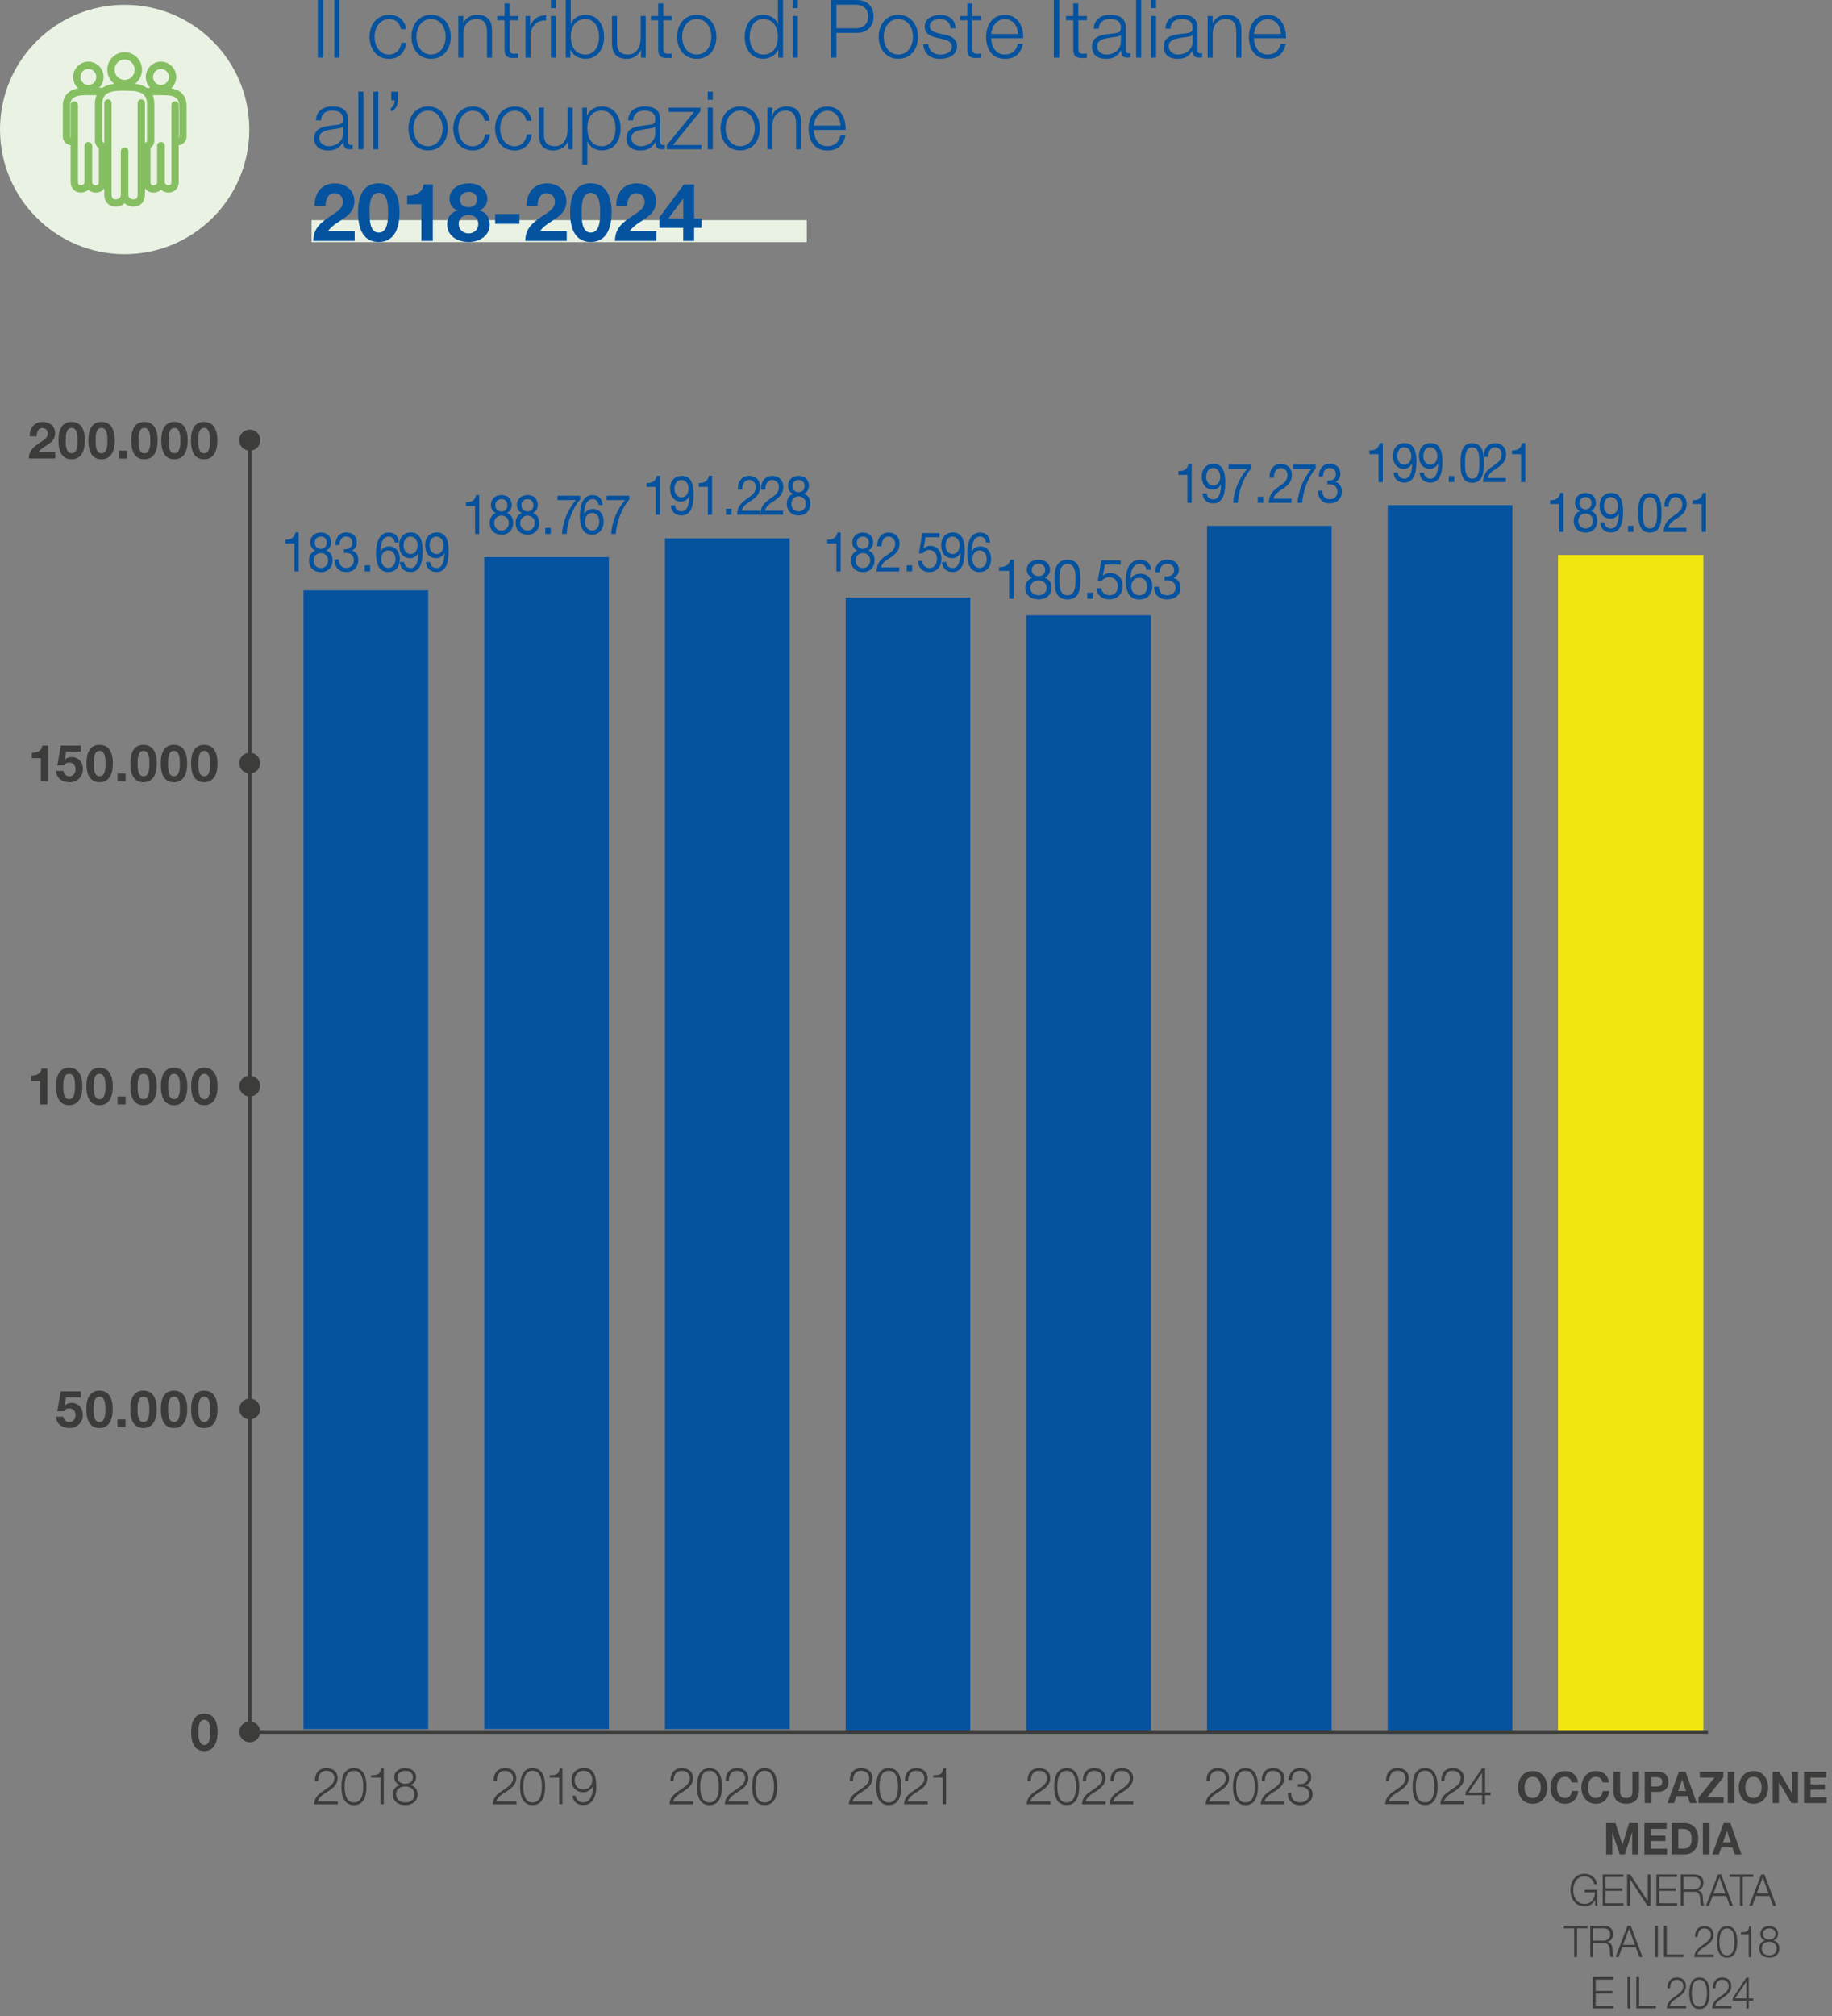 <?xml version="1.0" encoding="UTF-8"?>
<svg width="250px" height="275px" viewBox="0 0 250 275" version="1.1" xmlns="http://www.w3.org/2000/svg" xmlns:xlink="http://www.w3.org/1999/xlink">
    <rect x="0" y="0" width="250" height="275" fill="#808080" stroke="none"/>
    <title>Pag 19D_it</title>
    <g id="🔪-05-Export" stroke="none" stroke-width="1" fill="none" fill-rule="evenodd">
        <g id="grafici-ita" transform="translate(-809, -1434)">
            <g id="Pag-19D_it" transform="translate(809, 1434)">
                <line x1="42.52" y1="31.53" x2="110.1" y2="31.53" id="Path" stroke="#EAF3E3" stroke-width="3"></line>
                <polygon id="Path" fill="#05529F" fill-rule="nonzero" points="43.37 0 44.12 0 44.12 7.86 43.37 7.86"></polygon>
                <polygon id="Path" fill="#05529F" fill-rule="nonzero" points="45.63 0 46.32 0 46.32 7.86 45.63 7.86"></polygon>
                <path d="M6.47,150.65 L5.47,150.65 L5.47,147.47 L4.24,147.47 L4.24,146.72 C4.93,146.73 5.57,146.5 5.68,145.75 L6.47,145.75 L6.47,150.65 L6.47,150.65 Z" id="Path" fill="#3C3C3B" fill-rule="nonzero"></path>
                <path d="M6.57,106.6 L5.57,106.6 L5.57,103.42 L4.34,103.42 L4.34,102.67 C5.03,102.68 5.67,102.45 5.78,101.7 L6.57,101.7 L6.57,106.6 L6.57,106.6 Z" id="Path" fill="#3C3C3B" fill-rule="nonzero"></path>
                <path d="M4.06,59.53 C4.02,58.41 4.66,57.55 5.84,57.55 C6.74,57.55 7.52,58.12 7.52,59.08 C7.52,59.82 7.13,60.22 6.64,60.56 C6.16,60.9 5.58,61.18 5.22,61.69 L7.54,61.69 L7.54,62.54 L3.94,62.54 C3.94,61.41 4.64,60.92 5.49,60.35 C5.92,60.06 6.51,59.76 6.52,59.15 C6.52,58.69 6.21,58.39 5.78,58.39 C5.19,58.39 5,59 5,59.52 L4.05,59.52 L4.06,59.53 Z" id="Path" fill="#3C3C3B" fill-rule="nonzero"></path>
                <path d="M54.72,3.97 C54.53,3.12 54.02,2.61 53.11,2.61 C51.78,2.61 51.12,3.82 51.12,5.03 C51.12,6.24 51.78,7.45 53.11,7.45 C53.97,7.45 54.67,6.78 54.76,5.83 L55.45,5.83 C55.26,7.19 54.37,8.03 53.11,8.03 C51.37,8.03 50.43,6.65 50.43,5.03 C50.43,3.41 51.38,2.03 53.11,2.03 C54.32,2.03 55.25,2.68 55.41,3.98 L54.72,3.98 L54.72,3.97 Z" id="Path" fill="#05529F" fill-rule="nonzero"></path>
                <path d="M61.51,5.02 C61.51,6.65 60.56,8.02 58.83,8.02 C57.1,8.02 56.15,6.64 56.15,5.02 C56.15,3.4 57.1,2.02 58.83,2.02 C60.56,2.02 61.51,3.4 61.51,5.02 Z M56.83,5.02 C56.83,6.23 57.49,7.44 58.82,7.44 C60.15,7.44 60.81,6.23 60.81,5.02 C60.81,3.81 60.15,2.6 58.82,2.6 C57.49,2.6 56.83,3.81 56.83,5.02 Z" id="Shape" fill="#05529F" fill-rule="nonzero"></path>
                <path d="M62.53,2.18 L63.22,2.18 L63.22,3.16 L63.24,3.16 C63.49,2.48 64.25,2.02 65.06,2.02 C66.65,2.02 67.14,2.86 67.14,4.21 L67.14,7.86 L66.45,7.86 L66.45,4.32 C66.45,3.34 66.13,2.6 65.01,2.6 C63.89,2.6 63.25,3.44 63.23,4.55 L63.23,7.86 L62.54,7.86 L62.54,2.18 L62.53,2.18 Z" id="Path" fill="#05529F" fill-rule="nonzero"></path>
                <path d="M69.55,2.18 L70.71,2.18 L70.71,2.76 L69.55,2.76 L69.55,6.59 C69.55,7.04 69.62,7.31 70.11,7.34 C70.31,7.34 70.51,7.33 70.7,7.31 L70.7,7.9 C70.49,7.9 70.29,7.92 70.08,7.92 C69.16,7.92 68.84,7.61 68.85,6.64 L68.85,2.76 L67.86,2.76 L67.86,2.18 L68.85,2.18 L68.85,0.47 L69.54,0.47 L69.54,2.18 L69.55,2.18 Z" id="Path" fill="#05529F" fill-rule="nonzero"></path>
                <path d="M71.7,2.18 L72.34,2.18 L72.34,3.51 L72.36,3.51 C72.71,2.6 73.48,2.06 74.51,2.1 L74.51,2.79 C73.26,2.72 72.4,3.65 72.4,4.83 L72.4,7.86 L71.71,7.86 L71.71,2.18 L71.7,2.18 Z" id="Path" fill="#05529F" fill-rule="nonzero"></path>
                <path d="M75.18,0 L75.87,0 L75.87,1.11 L75.18,1.11 L75.18,0 Z M75.18,2.18 L75.87,2.18 L75.87,7.86 L75.18,7.86 L75.18,2.18 Z" id="Shape" fill="#05529F" fill-rule="nonzero"></path>
                <path d="M77.2,0 L77.89,0 L77.89,3.26 L77.91,3.26 C78.21,2.45 79.03,2.02 79.88,2.02 C81.61,2.02 82.43,3.42 82.43,5.02 C82.43,6.62 81.6,8.02 79.88,8.02 C78.97,8.02 78.17,7.55 77.86,6.78 L77.84,6.78 L77.84,7.86 L77.2,7.86 L77.2,0 L77.2,0 Z M79.89,2.6 C78.42,2.6 77.9,3.84 77.9,5.02 C77.9,6.2 78.42,7.44 79.89,7.44 C81.21,7.44 81.75,6.2 81.75,5.02 C81.75,3.84 81.21,2.6 79.89,2.6 Z" id="Shape" fill="#05529F" fill-rule="nonzero"></path>
                <path d="M88.12,7.86 L87.48,7.86 L87.48,6.84 L87.46,6.84 C87.1,7.6 86.35,8.03 85.5,8.03 C84.07,8.03 83.51,7.19 83.51,5.87 L83.51,2.18 L84.2,2.18 L84.2,5.88 C84.23,6.9 84.62,7.44 85.72,7.44 C86.91,7.44 87.43,6.32 87.43,5.16 L87.43,2.18 L88.12,2.18 L88.12,7.86 Z" id="Path" fill="#05529F" fill-rule="nonzero"></path>
                <path d="M90.52,2.18 L91.68,2.18 L91.68,2.76 L90.52,2.76 L90.52,6.59 C90.52,7.04 90.59,7.31 91.08,7.34 C91.28,7.34 91.48,7.33 91.67,7.31 L91.67,7.9 C91.46,7.9 91.26,7.92 91.05,7.92 C90.13,7.92 89.81,7.61 89.82,6.64 L89.82,2.76 L88.83,2.76 L88.83,2.18 L89.82,2.18 L89.82,0.47 L90.51,0.47 L90.51,2.18 L90.52,2.18 Z" id="Path" fill="#05529F" fill-rule="nonzero"></path>
                <path d="M97.76,5.02 C97.76,6.65 96.81,8.02 95.08,8.02 C93.35,8.02 92.4,6.64 92.4,5.02 C92.4,3.4 93.35,2.02 95.08,2.02 C96.81,2.02 97.76,3.4 97.76,5.02 Z M93.09,5.02 C93.09,6.23 93.75,7.44 95.08,7.44 C96.41,7.44 97.07,6.23 97.07,5.02 C97.07,3.81 96.41,2.6 95.08,2.6 C93.75,2.6 93.09,3.81 93.09,5.02 Z" id="Shape" fill="#05529F" fill-rule="nonzero"></path>
                <path d="M106.85,7.86 L106.21,7.86 L106.21,6.78 L106.19,6.78 C105.89,7.52 104.99,8.02 104.17,8.02 C102.44,8.02 101.62,6.62 101.62,5.02 C101.62,3.42 102.45,2.02 104.17,2.02 C105.02,2.02 105.84,2.45 106.14,3.26 L106.16,3.26 L106.16,0 L106.85,0 L106.85,7.86 L106.85,7.86 Z M104.16,7.44 C105.63,7.44 106.15,6.2 106.15,5.02 C106.15,3.84 105.63,2.6 104.16,2.6 C102.84,2.6 102.3,3.84 102.3,5.02 C102.3,6.2 102.84,7.44 104.16,7.44 Z" id="Shape" fill="#05529F" fill-rule="nonzero"></path>
                <path d="M108.18,0 L108.87,0 L108.87,1.11 L108.18,1.11 L108.18,0 Z M108.18,2.18 L108.87,2.18 L108.87,7.86 L108.18,7.86 L108.18,2.18 Z" id="Shape" fill="#05529F" fill-rule="nonzero"></path>
                <path d="M113.39,0 L116.88,0 C118.29,0 119.21,0.83 119.21,2.25 C119.21,3.67 118.29,4.49 116.88,4.49 L114.14,4.49 L114.14,7.86 L113.39,7.86 L113.39,0 Z M114.14,3.86 L116.72,3.86 C117.75,3.86 118.47,3.33 118.47,2.25 C118.47,1.17 117.76,0.64 116.72,0.64 L114.14,0.64 L114.14,3.85 L114.14,3.86 Z" id="Shape" fill="#05529F" fill-rule="nonzero"></path>
                <path d="M125.27,5.02 C125.27,6.65 124.32,8.02 122.59,8.02 C120.86,8.02 119.91,6.64 119.91,5.02 C119.91,3.4 120.86,2.02 122.59,2.02 C124.32,2.02 125.27,3.4 125.27,5.02 Z M120.6,5.02 C120.6,6.23 121.26,7.44 122.59,7.44 C123.92,7.44 124.58,6.23 124.58,5.02 C124.58,3.81 123.92,2.6 122.59,2.6 C121.26,2.6 120.6,3.81 120.6,5.02 Z" id="Shape" fill="#05529F" fill-rule="nonzero"></path>
                <path d="M129.71,3.84 C129.68,2.98 129.02,2.6 128.22,2.6 C127.6,2.6 126.88,2.84 126.88,3.58 C126.88,4.2 127.58,4.42 128.06,4.54 L128.98,4.75 C129.77,4.87 130.6,5.33 130.6,6.32 C130.6,7.55 129.38,8.03 128.32,8.03 C127,8.03 126.1,7.41 125.99,6.03 L126.68,6.03 C126.74,6.96 127.43,7.45 128.35,7.45 C129,7.45 129.9,7.16 129.9,6.37 C129.9,5.71 129.28,5.49 128.66,5.34 L127.77,5.14 C126.87,4.9 126.19,4.59 126.19,3.62 C126.19,2.47 127.32,2.03 128.32,2.03 C129.45,2.03 130.36,2.62 130.4,3.86 L129.71,3.86 L129.71,3.84 Z" id="Path" fill="#05529F" fill-rule="nonzero"></path>
                <path d="M132.7,2.18 L133.86,2.18 L133.86,2.76 L132.7,2.76 L132.7,6.59 C132.7,7.04 132.77,7.31 133.26,7.34 C133.46,7.34 133.66,7.33 133.85,7.31 L133.85,7.9 C133.64,7.9 133.44,7.92 133.23,7.92 C132.31,7.92 131.99,7.61 132,6.64 L132,2.76 L131.01,2.76 L131.01,2.18 L132,2.18 L132,0.47 L132.69,0.47 L132.69,2.18 L132.7,2.18 Z" id="Path" fill="#05529F" fill-rule="nonzero"></path>
                <path d="M135.26,5.21 C135.27,6.22 135.8,7.44 137.13,7.44 C138.14,7.44 138.69,6.85 138.91,5.99 L139.6,5.99 C139.3,7.28 138.56,8.03 137.13,8.03 C135.33,8.03 134.57,6.64 134.57,5.03 C134.57,3.53 135.33,2.03 137.13,2.03 C138.93,2.03 139.68,3.62 139.63,5.22 L135.26,5.22 L135.26,5.21 Z M138.93,4.63 C138.9,3.59 138.25,2.61 137.13,2.61 C136.01,2.61 135.37,3.6 135.26,4.63 L138.93,4.63 Z" id="Shape" fill="#05529F" fill-rule="nonzero"></path>
                <polygon id="Path" fill="#05529F" fill-rule="nonzero" points="143.81 0 144.56 0 144.56 7.86 143.81 7.86"></polygon>
                <path d="M147.16,2.18 L148.32,2.18 L148.32,2.76 L147.16,2.76 L147.16,6.59 C147.16,7.04 147.23,7.31 147.72,7.34 C147.92,7.34 148.12,7.33 148.31,7.31 L148.31,7.9 C148.1,7.9 147.9,7.92 147.69,7.92 C146.77,7.92 146.45,7.61 146.46,6.64 L146.46,2.76 L145.47,2.76 L145.47,2.18 L146.46,2.18 L146.46,0.47 L147.15,0.47 L147.15,2.18 L147.16,2.18 Z" id="Path" fill="#05529F" fill-rule="nonzero"></path>
                <path d="M149.25,3.92 C149.32,2.59 150.25,2.02 151.55,2.02 C152.55,2.02 153.64,2.33 153.64,3.85 L153.64,6.86 C153.64,7.12 153.77,7.28 154.05,7.28 C154.13,7.28 154.22,7.26 154.27,7.24 L154.27,7.82 C154.12,7.85 154.01,7.86 153.82,7.86 C153.12,7.86 153.01,7.46 153.01,6.87 L152.99,6.87 C152.51,7.61 152.01,8.03 150.92,8.03 C149.83,8.03 149.02,7.51 149.02,6.37 C149.02,4.77 150.57,4.72 152.07,4.54 C152.64,4.47 152.96,4.4 152.96,3.77 C152.96,2.84 152.29,2.6 151.47,2.6 C150.61,2.6 149.97,3 149.95,3.92 L149.26,3.92 L149.25,3.92 Z M152.95,4.76 L152.93,4.76 C152.84,4.93 152.53,4.98 152.35,5.01 C151.17,5.22 149.71,5.21 149.71,6.32 C149.71,7.01 150.33,7.44 150.98,7.44 C152.04,7.44 152.97,6.77 152.96,5.66 L152.96,4.76 L152.95,4.76 Z" id="Shape" fill="#05529F" fill-rule="nonzero"></path>
                <polygon id="Path" fill="#05529F" fill-rule="nonzero" points="155.04 0 155.73 0 155.73 7.86 155.04 7.86"></polygon>
                <path d="M157.07,0 L157.76,0 L157.76,1.11 L157.07,1.11 L157.07,0 Z M157.07,2.18 L157.76,2.18 L157.76,7.86 L157.07,7.86 L157.07,2.18 Z" id="Shape" fill="#05529F" fill-rule="nonzero"></path>
                <path d="M159.03,3.92 C159.1,2.59 160.03,2.02 161.33,2.02 C162.33,2.02 163.42,2.33 163.42,3.85 L163.42,6.86 C163.42,7.12 163.55,7.28 163.83,7.28 C163.91,7.28 164,7.26 164.05,7.24 L164.05,7.82 C163.9,7.85 163.79,7.86 163.6,7.86 C162.9,7.86 162.79,7.46 162.79,6.87 L162.77,6.87 C162.29,7.61 161.79,8.03 160.7,8.03 C159.61,8.03 158.8,7.51 158.8,6.37 C158.8,4.77 160.35,4.72 161.85,4.54 C162.42,4.47 162.74,4.4 162.74,3.77 C162.74,2.84 162.07,2.6 161.25,2.6 C160.39,2.6 159.75,3 159.73,3.92 L159.04,3.92 L159.03,3.92 Z M162.73,4.76 L162.71,4.76 C162.62,4.93 162.31,4.98 162.13,5.01 C160.95,5.22 159.49,5.21 159.49,6.32 C159.49,7.01 160.11,7.44 160.76,7.44 C161.82,7.44 162.75,6.77 162.74,5.66 L162.74,4.76 L162.73,4.76 Z" id="Shape" fill="#05529F" fill-rule="nonzero"></path>
                <path d="M164.79,2.18 L165.48,2.18 L165.48,3.16 L165.5,3.16 C165.75,2.48 166.51,2.02 167.32,2.02 C168.92,2.02 169.4,2.86 169.4,4.21 L169.4,7.86 L168.71,7.86 L168.71,4.32 C168.71,3.34 168.39,2.6 167.27,2.6 C166.15,2.6 165.51,3.44 165.49,4.55 L165.49,7.86 L164.8,7.86 L164.8,2.18 L164.79,2.18 Z" id="Path" fill="#05529F" fill-rule="nonzero"></path>
                <path d="M171.12,5.21 C171.13,6.22 171.66,7.44 172.99,7.44 C174,7.44 174.55,6.85 174.77,5.99 L175.46,5.99 C175.16,7.28 174.42,8.03 172.99,8.03 C171.19,8.03 170.43,6.64 170.43,5.03 C170.43,3.53 171.19,2.03 172.99,2.03 C174.79,2.03 175.54,3.62 175.49,5.22 L171.12,5.22 L171.12,5.21 Z M174.79,4.63 C174.76,3.59 174.11,2.61 172.99,2.61 C171.87,2.61 171.23,3.6 171.12,4.63 L174.79,4.63 Z" id="Shape" fill="#05529F" fill-rule="nonzero"></path>
                <path d="M43.11,16.42 C43.18,15.09 44.11,14.52 45.41,14.52 C46.41,14.52 47.5,14.83 47.5,16.35 L47.5,19.36 C47.5,19.62 47.63,19.78 47.91,19.78 C47.99,19.78 48.08,19.76 48.13,19.74 L48.13,20.32 C47.98,20.35 47.87,20.36 47.68,20.36 C46.98,20.36 46.87,19.96 46.87,19.37 L46.85,19.37 C46.37,20.11 45.87,20.53 44.78,20.53 C43.69,20.53 42.88,20.01 42.88,18.87 C42.88,17.27 44.43,17.22 45.93,17.04 C46.5,16.97 46.82,16.9 46.82,16.27 C46.82,15.34 46.15,15.1 45.33,15.1 C44.47,15.1 43.83,15.5 43.81,16.42 L43.12,16.42 L43.11,16.42 Z M46.81,17.26 L46.79,17.26 C46.7,17.43 46.39,17.48 46.21,17.51 C45.03,17.72 43.57,17.71 43.57,18.82 C43.57,19.51 44.19,19.94 44.84,19.94 C45.9,19.94 46.83,19.27 46.82,18.16 L46.82,17.26 L46.81,17.26 Z" id="Shape" fill="#05529F" fill-rule="nonzero"></path>
                <polygon id="Path" fill="#05529F" fill-rule="nonzero" points="48.9 12.5 49.59 12.5 49.59 20.36 48.9 20.36"></polygon>
                <polygon id="Path" fill="#05529F" fill-rule="nonzero" points="50.93 12.5 51.62 12.5 51.62 20.36 50.93 20.36"></polygon>
                <path d="M54.31,12.5 L54.31,13.68 C54.3,14.32 54,14.99 53.33,15.18 L53.33,14.71 C53.7,14.58 53.87,14.04 53.85,13.68 L53.39,13.68 L53.39,12.51 L54.31,12.51 L54.31,12.5 Z" id="Path" fill="#05529F" fill-rule="nonzero"></path>
                <path d="M61.1,17.52 C61.1,19.15 60.15,20.52 58.42,20.52 C56.69,20.52 55.74,19.14 55.74,17.52 C55.74,15.9 56.69,14.52 58.42,14.52 C60.15,14.52 61.1,15.9 61.1,17.52 Z M56.42,17.52 C56.42,18.73 57.08,19.94 58.41,19.94 C59.74,19.94 60.4,18.73 60.4,17.52 C60.4,16.31 59.74,15.1 58.41,15.1 C57.08,15.1 56.42,16.31 56.42,17.52 Z" id="Shape" fill="#05529F" fill-rule="nonzero"></path>
                <path d="M66.14,16.47 C65.95,15.62 65.44,15.11 64.53,15.11 C63.2,15.11 62.54,16.32 62.54,17.53 C62.54,18.74 63.2,19.95 64.53,19.95 C65.39,19.95 66.09,19.28 66.18,18.33 L66.87,18.33 C66.68,19.69 65.79,20.53 64.53,20.53 C62.79,20.53 61.85,19.15 61.85,17.53 C61.85,15.91 62.8,14.53 64.53,14.53 C65.74,14.53 66.68,15.18 66.83,16.48 L66.14,16.48 L66.14,16.47 Z" id="Path" fill="#05529F" fill-rule="nonzero"></path>
                <path d="M71.85,16.47 C71.66,15.62 71.15,15.11 70.24,15.11 C68.91,15.11 68.25,16.32 68.25,17.53 C68.25,18.74 68.91,19.95 70.24,19.95 C71.1,19.95 71.8,19.28 71.89,18.33 L72.58,18.33 C72.39,19.69 71.5,20.53 70.24,20.53 C68.5,20.53 67.56,19.15 67.56,17.53 C67.56,15.91 68.51,14.53 70.24,14.53 C71.45,14.53 72.39,15.18 72.54,16.48 L71.85,16.48 L71.85,16.47 Z" id="Path" fill="#05529F" fill-rule="nonzero"></path>
                <path d="M78.15,20.36 L77.51,20.36 L77.51,19.34 L77.49,19.34 C77.13,20.1 76.38,20.53 75.53,20.53 C74.1,20.53 73.54,19.69 73.54,18.37 L73.54,14.68 L74.23,14.68 L74.23,18.38 C74.26,19.4 74.65,19.94 75.75,19.94 C76.94,19.94 77.46,18.82 77.46,17.66 L77.46,14.68 L78.15,14.68 L78.15,20.36 Z" id="Path" fill="#05529F" fill-rule="nonzero"></path>
                <path d="M79.46,14.68 L80.1,14.68 L80.1,15.76 L80.12,15.76 C80.44,14.99 81.23,14.52 82.14,14.52 C83.87,14.52 84.69,15.92 84.69,17.52 C84.69,19.12 83.86,20.52 82.14,20.52 C81.29,20.52 80.47,20.09 80.17,19.28 L80.15,19.28 L80.15,22.46 L79.46,22.46 L79.46,14.68 L79.46,14.68 Z M82.14,15.1 C80.61,15.1 80.15,16.23 80.15,17.52 C80.15,18.7 80.67,19.94 82.14,19.94 C83.46,19.94 84,18.7 84,17.52 C84,16.34 83.46,15.1 82.14,15.1 Z" id="Shape" fill="#05529F" fill-rule="nonzero"></path>
                <path d="M85.71,16.42 C85.78,15.09 86.71,14.52 88.01,14.52 C89.01,14.52 90.1,14.83 90.1,16.35 L90.1,19.36 C90.1,19.62 90.23,19.78 90.51,19.78 C90.59,19.78 90.68,19.76 90.73,19.74 L90.73,20.32 C90.58,20.35 90.47,20.36 90.28,20.36 C89.58,20.36 89.47,19.96 89.47,19.37 L89.45,19.37 C88.97,20.11 88.47,20.53 87.38,20.53 C86.29,20.53 85.48,20.01 85.48,18.87 C85.48,17.27 87.03,17.22 88.53,17.04 C89.1,16.97 89.42,16.9 89.42,16.27 C89.42,15.34 88.75,15.1 87.93,15.1 C87.07,15.1 86.43,15.5 86.41,16.42 L85.72,16.42 L85.71,16.42 Z M89.4,17.26 L89.38,17.26 C89.29,17.43 88.98,17.48 88.8,17.51 C87.62,17.72 86.16,17.71 86.16,18.82 C86.16,19.51 86.78,19.94 87.43,19.94 C88.49,19.94 89.42,19.27 89.41,18.16 L89.41,17.26 L89.4,17.26 Z" id="Shape" fill="#05529F" fill-rule="nonzero"></path>
                <polygon id="Path" fill="#05529F" fill-rule="nonzero" points="91.82 19.78 95.73 19.78 95.73 20.36 90.99 20.36 90.99 19.8 94.7 15.27 91.24 15.27 91.24 14.69 95.57 14.69 95.57 15.19 91.82 19.79"></polygon>
                <path d="M96.58,12.5 L97.27,12.5 L97.27,13.61 L96.58,13.61 L96.58,12.5 Z M96.58,14.68 L97.27,14.68 L97.27,20.36 L96.58,20.36 L96.58,14.68 Z" id="Shape" fill="#05529F" fill-rule="nonzero"></path>
                <path d="M103.69,17.52 C103.69,19.15 102.74,20.52 101.01,20.52 C99.28,20.52 98.33,19.14 98.33,17.52 C98.33,15.9 99.28,14.52 101.01,14.52 C102.74,14.52 103.69,15.9 103.69,17.52 Z M99.02,17.52 C99.02,18.73 99.68,19.94 101.01,19.94 C102.34,19.94 103,18.73 103,17.52 C103,16.31 102.34,15.1 101.01,15.1 C99.68,15.1 99.02,16.31 99.02,17.52 Z" id="Shape" fill="#05529F" fill-rule="nonzero"></path>
                <path d="M104.71,14.68 L105.4,14.68 L105.4,15.66 L105.42,15.66 C105.67,14.98 106.43,14.52 107.24,14.52 C108.83,14.52 109.32,15.36 109.32,16.71 L109.32,20.36 L108.63,20.36 L108.63,16.82 C108.63,15.84 108.31,15.1 107.19,15.1 C106.07,15.1 105.43,15.94 105.41,17.05 L105.41,20.36 L104.72,20.36 L104.72,14.68 L104.71,14.68 Z" id="Path" fill="#05529F" fill-rule="nonzero"></path>
                <path d="M111.04,17.71 C111.05,18.72 111.58,19.94 112.91,19.94 C113.92,19.94 114.47,19.35 114.69,18.49 L115.38,18.49 C115.08,19.78 114.34,20.53 112.9,20.53 C111.1,20.53 110.34,19.14 110.34,17.53 C110.34,16.03 111.1,14.53 112.9,14.53 C114.7,14.53 115.45,16.12 115.4,17.72 L111.03,17.72 L111.04,17.71 Z M114.71,17.13 C114.68,16.09 114.03,15.11 112.91,15.11 C111.79,15.11 111.15,16.1 111.04,17.13 L114.71,17.13 Z" id="Shape" fill="#05529F" fill-rule="nonzero"></path>
                <path d="M42.93,28.12 C42.88,26.36 43.88,25.01 45.72,25.01 C47.13,25.01 48.36,25.91 48.36,27.42 C48.36,28.57 47.74,29.21 46.98,29.75 C46.22,30.29 45.32,30.73 44.76,31.52 L48.4,31.52 L48.4,32.86 L42.75,32.86 C42.76,31.08 43.85,30.32 45.18,29.42 C45.86,28.96 46.79,28.48 46.8,27.54 C46.8,26.81 46.32,26.35 45.64,26.35 C44.72,26.35 44.42,27.31 44.42,28.12 L42.92,28.12 L42.93,28.12 Z" id="Path" fill="#05529F" fill-rule="nonzero"></path>
                <path d="M51.68,25 C53.22,25 54.52,25.97 54.52,28.97 C54.52,31.97 53.22,33.01 51.68,33.01 C50.14,33.01 48.86,32.04 48.86,28.97 C48.86,25.9 50.16,25 51.68,25 Z M51.68,31.73 C52.96,31.73 52.96,29.85 52.96,28.98 C52.96,28.18 52.96,26.3 51.68,26.3 C50.4,26.3 50.43,28.18 50.43,28.98 C50.43,29.85 50.43,31.73 51.68,31.73 Z" id="Shape" fill="#05529F" fill-rule="nonzero"></path>
                <path d="M59.06,32.86 L57.5,32.86 L57.5,27.86 L55.56,27.86 L55.56,26.68 C56.65,26.7 57.65,26.33 57.82,25.15 L59.06,25.15 L59.06,32.85 L59.06,32.86 Z" id="Path" fill="#05529F" fill-rule="nonzero"></path>
                <path d="M63.94,25 C65.85,25 66.51,26.32 66.51,27.07 C66.51,27.82 66.11,28.45 65.39,28.69 L65.39,28.71 C66.3,28.92 66.83,29.62 66.83,30.59 C66.83,32.21 65.38,33.01 63.95,33.01 C62.52,33.01 61.02,32.26 61.02,30.6 C61.02,29.62 61.57,28.93 62.47,28.71 L62.47,28.69 C61.72,28.48 61.34,27.86 61.34,27.11 C61.34,25.72 62.68,25.01 63.94,25.01 L63.94,25 Z M63.95,31.84 C64.7,31.84 65.27,31.31 65.27,30.54 C65.27,29.77 64.68,29.31 63.95,29.31 C63.22,29.31 62.59,29.74 62.59,30.53 C62.59,31.32 63.21,31.84 63.95,31.84 Z M63.94,28.26 C64.58,28.26 65.1,27.91 65.1,27.25 C65.1,26.85 64.91,26.18 63.94,26.18 C63.31,26.18 62.76,26.56 62.76,27.25 C62.76,27.94 63.31,28.26 63.94,28.26 Z" id="Shape" fill="#05529F" fill-rule="nonzero"></path>
                <polygon id="Path" fill="#05529F" fill-rule="nonzero" points="67.57 29.19 70.88 29.19 70.88 30.53 67.57 30.53"></polygon>
                <path d="M71.87,28.12 C71.81,26.36 72.82,25.01 74.66,25.01 C76.07,25.01 77.3,25.91 77.3,27.42 C77.3,28.57 76.68,29.21 75.92,29.75 C75.16,30.29 74.26,30.73 73.7,31.52 L77.34,31.52 L77.34,32.86 L71.68,32.86 C71.69,31.08 72.78,30.32 74.11,29.42 C74.79,28.96 75.72,28.48 75.73,27.54 C75.73,26.81 75.25,26.35 74.57,26.35 C73.65,26.35 73.35,27.31 73.35,28.12 L71.85,28.12 L71.87,28.12 Z" id="Path" fill="#05529F" fill-rule="nonzero"></path>
                <path d="M80.62,25 C82.16,25 83.46,25.97 83.46,28.97 C83.46,31.97 82.16,33.01 80.62,33.01 C79.08,33.01 77.8,32.04 77.8,28.97 C77.8,25.9 79.1,25 80.62,25 Z M80.62,31.73 C81.9,31.73 81.9,29.85 81.9,28.98 C81.9,28.18 81.9,26.3 80.62,26.3 C79.34,26.3 79.37,28.18 79.37,28.98 C79.37,29.85 79.37,31.73 80.62,31.73 Z" id="Shape" fill="#05529F" fill-rule="nonzero"></path>
                <path d="M84.1,28.12 C84.05,26.36 85.05,25.01 86.89,25.01 C88.3,25.01 89.53,25.91 89.53,27.42 C89.53,28.57 88.91,29.21 88.15,29.75 C87.39,30.29 86.49,30.73 85.93,31.52 L89.57,31.52 L89.57,32.86 L83.92,32.86 C83.93,31.08 85.02,30.32 86.35,29.42 C87.03,28.96 87.96,28.48 87.97,27.54 C87.97,26.81 87.49,26.35 86.81,26.35 C85.89,26.35 85.59,27.31 85.59,28.12 L84.09,28.12 L84.1,28.12 Z" id="Path" fill="#05529F" fill-rule="nonzero"></path>
                <path d="M93.24,31.08 L89.98,31.08 L89.98,29.65 L93.32,25.16 L94.72,25.16 L94.72,29.79 L95.74,29.79 L95.74,31.08 L94.72,31.08 L94.72,32.86 L93.23,32.86 L93.23,31.08 L93.24,31.08 Z M93.24,27.12 L93.21,27.12 L91.22,29.79 L93.24,29.79 L93.24,27.12 Z" id="Shape" fill="#05529F" fill-rule="nonzero"></path>
                <path d="M11.04,190.62 L9.02,190.62 L8.82,191.73 L8.83,191.73 C9.1,191.47 9.4,191.37 9.79,191.37 C10.76,191.37 11.3,192.12 11.3,193.04 C11.3,194.05 10.47,194.83 9.48,194.8 C8.53,194.8 7.67,194.28 7.66,193.25 L8.65,193.25 C8.7,193.68 9.02,193.99 9.46,193.99 C9.98,193.99 10.31,193.53 10.31,193.04 C10.31,192.55 9.99,192.12 9.46,192.12 C9.1,192.12 8.91,192.25 8.71,192.51 L7.81,192.51 L8.29,189.8 L11.03,189.8 L11.03,190.62 L11.04,190.62 Z" id="Path" fill="#3C3C3B" fill-rule="nonzero"></path>
                <path d="M13.57,189.7 C14.55,189.7 15.38,190.32 15.38,192.23 C15.38,194.14 14.55,194.8 13.57,194.8 C12.59,194.8 11.78,194.18 11.78,192.23 C11.78,190.28 12.61,189.7 13.57,189.7 Z M13.57,193.98 C14.38,193.98 14.38,192.78 14.38,192.23 C14.38,191.72 14.38,190.52 13.57,190.52 C12.76,190.52 12.77,191.72 12.77,192.23 C12.77,192.78 12.77,193.98 13.57,193.98 Z" id="Shape" fill="#3C3C3B" fill-rule="nonzero"></path>
                <polygon id="Path" fill="#3C3C3B" fill-rule="nonzero" points="16.03 193.62 17.13 193.62 17.13 194.7 16.03 194.7"></polygon>
                <path d="M19.57,189.7 C20.55,189.7 21.38,190.32 21.38,192.23 C21.38,194.14 20.55,194.8 19.57,194.8 C18.59,194.8 17.78,194.18 17.78,192.23 C17.78,190.28 18.61,189.7 19.57,189.7 Z M19.57,193.98 C20.38,193.98 20.38,192.78 20.38,192.23 C20.38,191.72 20.38,190.52 19.57,190.52 C18.76,190.52 18.77,191.72 18.77,192.23 C18.77,192.78 18.77,193.98 19.57,193.98 Z" id="Shape" fill="#3C3C3B" fill-rule="nonzero"></path>
                <path d="M23.74,189.7 C24.72,189.7 25.55,190.32 25.55,192.23 C25.55,194.14 24.72,194.8 23.74,194.8 C22.76,194.8 21.95,194.18 21.95,192.23 C21.95,190.28 22.78,189.7 23.74,189.7 Z M23.74,193.98 C24.55,193.98 24.55,192.78 24.55,192.23 C24.55,191.72 24.55,190.52 23.74,190.52 C22.93,190.52 22.94,191.72 22.94,192.23 C22.94,192.78 22.94,193.98 23.74,193.98 Z" id="Shape" fill="#3C3C3B" fill-rule="nonzero"></path>
                <path d="M27.87,189.7 C28.85,189.7 29.68,190.32 29.68,192.23 C29.68,194.14 28.85,194.8 27.87,194.8 C26.89,194.8 26.08,194.18 26.08,192.23 C26.08,190.28 26.91,189.7 27.87,189.7 Z M27.87,193.98 C28.68,193.98 28.68,192.78 28.68,192.23 C28.68,191.72 28.68,190.52 27.87,190.52 C27.06,190.52 27.07,191.72 27.07,192.23 C27.07,192.78 27.07,193.98 27.87,193.98 Z" id="Shape" fill="#3C3C3B" fill-rule="nonzero"></path>
                <path d="M9.43,145.65 C10.41,145.65 11.24,146.27 11.24,148.18 C11.24,150.09 10.41,150.75 9.43,150.75 C8.45,150.75 7.64,150.13 7.64,148.18 C7.64,146.23 8.47,145.65 9.43,145.65 Z M9.43,149.93 C10.24,149.93 10.24,148.73 10.24,148.18 C10.24,147.67 10.24,146.47 9.43,146.47 C8.62,146.47 8.63,147.67 8.63,148.18 C8.63,148.73 8.63,149.93 9.43,149.93 Z" id="Shape" fill="#3C3C3B" fill-rule="nonzero"></path>
                <path d="M13.58,145.65 C14.56,145.65 15.39,146.27 15.39,148.18 C15.39,150.09 14.56,150.75 13.58,150.75 C12.6,150.75 11.79,150.13 11.79,148.18 C11.79,146.23 12.62,145.65 13.58,145.65 Z M13.58,149.93 C14.39,149.93 14.39,148.73 14.39,148.18 C14.39,147.67 14.39,146.47 13.58,146.47 C12.77,146.47 12.78,147.67 12.78,148.18 C12.78,148.73 12.78,149.93 13.58,149.93 Z" id="Shape" fill="#3C3C3B" fill-rule="nonzero"></path>
                <polygon id="Path" fill="#3C3C3B" fill-rule="nonzero" points="16.04 149.57 17.14 149.57 17.14 150.65 16.04 150.65"></polygon>
                <path d="M19.58,145.65 C20.56,145.65 21.39,146.27 21.39,148.18 C21.39,150.09 20.56,150.75 19.58,150.75 C18.6,150.75 17.79,150.13 17.79,148.18 C17.79,146.23 18.62,145.65 19.58,145.65 Z M19.58,149.93 C20.39,149.93 20.39,148.73 20.39,148.18 C20.39,147.67 20.39,146.47 19.58,146.47 C18.77,146.47 18.78,147.67 18.78,148.18 C18.78,148.73 18.78,149.93 19.58,149.93 Z" id="Shape" fill="#3C3C3B" fill-rule="nonzero"></path>
                <path d="M23.75,145.65 C24.73,145.65 25.56,146.27 25.56,148.18 C25.56,150.09 24.73,150.75 23.75,150.75 C22.77,150.75 21.96,150.13 21.96,148.18 C21.96,146.23 22.79,145.65 23.75,145.65 Z M23.75,149.93 C24.56,149.93 24.56,148.73 24.56,148.18 C24.56,147.67 24.56,146.47 23.75,146.47 C22.94,146.47 22.95,147.67 22.95,148.18 C22.95,148.73 22.95,149.93 23.75,149.93 Z" id="Shape" fill="#3C3C3B" fill-rule="nonzero"></path>
                <path d="M27.88,145.65 C28.86,145.65 29.69,146.27 29.69,148.18 C29.69,150.09 28.86,150.75 27.88,150.75 C26.9,150.75 26.09,150.13 26.09,148.18 C26.09,146.23 26.92,145.65 27.88,145.65 Z M27.88,149.93 C28.69,149.93 28.69,148.73 28.69,148.18 C28.69,147.67 28.69,146.47 27.88,146.47 C27.07,146.47 27.08,147.67 27.08,148.18 C27.08,148.73 27.08,149.93 27.88,149.93 Z" id="Shape" fill="#3C3C3B" fill-rule="nonzero"></path>
                <path d="M11.05,102.52 L9.03,102.52 L8.83,103.63 L8.84,103.63 C9.11,103.37 9.41,103.27 9.8,103.27 C10.77,103.27 11.31,104.02 11.31,104.94 C11.31,105.95 10.48,106.73 9.49,106.7 C8.54,106.7 7.68,106.18 7.67,105.15 L8.66,105.15 C8.71,105.58 9.03,105.89 9.47,105.89 C9.99,105.89 10.32,105.43 10.32,104.94 C10.32,104.45 10,104.02 9.47,104.02 C9.11,104.02 8.92,104.15 8.72,104.41 L7.82,104.41 L8.3,101.7 L11.04,101.7 L11.04,102.52 L11.05,102.52 Z" id="Path" fill="#3C3C3B" fill-rule="nonzero"></path>
                <path d="M13.59,101.6 C14.57,101.6 15.4,102.22 15.4,104.13 C15.4,106.04 14.57,106.7 13.59,106.7 C12.61,106.7 11.8,106.08 11.8,104.13 C11.8,102.18 12.63,101.6 13.59,101.6 Z M13.59,105.88 C14.4,105.88 14.4,104.68 14.4,104.13 C14.4,103.62 14.4,102.42 13.59,102.42 C12.78,102.42 12.79,103.62 12.79,104.13 C12.79,104.68 12.79,105.88 13.59,105.88 Z" id="Shape" fill="#3C3C3B" fill-rule="nonzero"></path>
                <polygon id="Path" fill="#3C3C3B" fill-rule="nonzero" points="16.04 105.52 17.14 105.52 17.14 106.6 16.04 106.6"></polygon>
                <path d="M19.58,101.6 C20.56,101.6 21.39,102.22 21.39,104.13 C21.39,106.04 20.56,106.7 19.58,106.7 C18.6,106.7 17.79,106.08 17.79,104.13 C17.79,102.18 18.62,101.6 19.58,101.6 Z M19.58,105.88 C20.39,105.88 20.39,104.68 20.39,104.13 C20.39,103.62 20.39,102.42 19.58,102.42 C18.77,102.42 18.78,103.62 18.78,104.13 C18.78,104.68 18.78,105.88 19.58,105.88 Z" id="Shape" fill="#3C3C3B" fill-rule="nonzero"></path>
                <path d="M23.73,101.6 C24.71,101.6 25.54,102.22 25.54,104.13 C25.54,106.04 24.71,106.7 23.73,106.7 C22.75,106.7 21.94,106.08 21.94,104.13 C21.94,102.18 22.77,101.6 23.73,101.6 Z M23.73,105.88 C24.54,105.88 24.54,104.68 24.54,104.13 C24.54,103.62 24.54,102.42 23.73,102.42 C22.92,102.42 22.93,103.62 22.93,104.13 C22.93,104.68 22.93,105.88 23.73,105.88 Z" id="Shape" fill="#3C3C3B" fill-rule="nonzero"></path>
                <path d="M27.87,101.6 C28.85,101.6 29.68,102.22 29.68,104.13 C29.68,106.04 28.85,106.7 27.87,106.7 C26.89,106.7 26.08,106.08 26.08,104.13 C26.08,102.18 26.91,101.6 27.87,101.6 Z M27.87,105.88 C28.68,105.88 28.68,104.68 28.68,104.13 C28.68,103.62 28.68,102.42 27.87,102.42 C27.06,102.42 27.07,103.62 27.07,104.13 C27.07,104.68 27.07,105.88 27.87,105.88 Z" id="Shape" fill="#3C3C3B" fill-rule="nonzero"></path>
                <path d="M9.77,57.55 C10.75,57.55 11.58,58.17 11.58,60.08 C11.58,61.99 10.75,62.65 9.77,62.65 C8.79,62.65 7.98,62.03 7.98,60.08 C7.98,58.13 8.81,57.55 9.77,57.55 Z M9.77,61.83 C10.58,61.83 10.58,60.63 10.58,60.08 C10.58,59.57 10.58,58.37 9.77,58.37 C8.96,58.37 8.97,59.57 8.97,60.08 C8.97,60.63 8.97,61.83 9.77,61.83 Z" id="Shape" fill="#3C3C3B" fill-rule="nonzero"></path>
                <path d="M13.85,57.55 C14.83,57.55 15.66,58.17 15.66,60.08 C15.66,61.99 14.83,62.65 13.85,62.65 C12.87,62.65 12.06,62.03 12.06,60.08 C12.06,58.13 12.89,57.55 13.85,57.55 Z M13.85,61.83 C14.66,61.83 14.66,60.63 14.66,60.08 C14.66,59.57 14.66,58.37 13.85,58.37 C13.04,58.37 13.05,59.57 13.05,60.08 C13.05,60.63 13.05,61.83 13.85,61.83 Z" id="Shape" fill="#3C3C3B" fill-rule="nonzero"></path>
                <polygon id="Path" fill="#3C3C3B" fill-rule="nonzero" points="16.23 61.47 17.33 61.47 17.33 62.55 16.23 62.55"></polygon>
                <path d="M19.7,57.55 C20.68,57.55 21.51,58.17 21.51,60.08 C21.51,61.99 20.68,62.65 19.7,62.65 C18.72,62.65 17.91,62.03 17.91,60.08 C17.91,58.13 18.74,57.55 19.7,57.55 Z M19.7,61.83 C20.51,61.83 20.51,60.63 20.51,60.08 C20.51,59.57 20.51,58.37 19.7,58.37 C18.89,58.37 18.9,59.57 18.9,60.08 C18.9,60.63 18.9,61.83 19.7,61.83 Z" id="Shape" fill="#3C3C3B" fill-rule="nonzero"></path>
                <path d="M23.8,57.55 C24.78,57.55 25.61,58.17 25.61,60.08 C25.61,61.99 24.78,62.65 23.8,62.65 C22.82,62.65 22.01,62.03 22.01,60.08 C22.01,58.13 22.84,57.55 23.8,57.55 Z M23.8,61.83 C24.61,61.83 24.61,60.63 24.61,60.08 C24.61,59.57 24.61,58.37 23.8,58.37 C22.99,58.37 23,59.57 23,60.08 C23,60.63 23,61.83 23.8,61.83 Z" id="Shape" fill="#3C3C3B" fill-rule="nonzero"></path>
                <path d="M27.85,57.55 C28.83,57.55 29.66,58.17 29.66,60.08 C29.66,61.99 28.83,62.65 27.85,62.65 C26.87,62.65 26.06,62.03 26.06,60.08 C26.06,58.13 26.89,57.55 27.85,57.55 Z M27.85,61.83 C28.66,61.83 28.66,60.63 28.66,60.08 C28.66,59.57 28.66,58.37 27.85,58.37 C27.04,58.37 27.05,59.57 27.05,60.08 C27.05,60.63 27.05,61.83 27.85,61.83 Z" id="Shape" fill="#3C3C3B" fill-rule="nonzero"></path>
                <path d="M46.09,246.13 L42.86,246.13 C42.9,244.67 44.39,244.32 45.22,243.48 C45.49,243.21 45.63,242.95 45.63,242.56 C45.63,241.92 45.13,241.56 44.53,241.56 C43.73,241.56 43.41,242.2 43.42,242.93 L42.98,242.93 C42.96,241.92 43.48,241.19 44.55,241.19 C45.4,241.19 46.07,241.66 46.07,242.57 C46.07,243.39 45.48,243.9 44.84,244.31 C44.36,244.63 43.49,245.07 43.37,245.73 L46.09,245.73 L46.09,246.14 L46.09,246.13 Z" id="Path" fill="#3C3C3B" fill-rule="nonzero"></path>
                <path d="M50.01,243.71 C50.01,244.86 49.73,246.24 48.3,246.24 C46.87,246.24 46.59,244.86 46.59,243.72 C46.59,242.58 46.87,241.19 48.3,241.19 C49.73,241.19 50.01,242.57 50.01,243.71 Z M47.03,243.71 C47.03,244.56 47.18,245.87 48.3,245.87 C49.42,245.87 49.57,244.57 49.57,243.71 C49.57,242.85 49.42,241.56 48.3,241.56 C47.18,241.56 47.03,242.86 47.03,243.71 Z" id="Shape" fill="#3C3C3B" fill-rule="nonzero"></path>
                <path d="M50.63,242.17 C51.4,242.14 51.88,242.13 52.01,241.22 L52.37,241.22 L52.37,246.12 L51.93,246.12 L51.93,242.48 L50.63,242.48 L50.63,242.16 L50.63,242.17 Z" id="Path" fill="#3C3C3B" fill-rule="nonzero"></path>
                <path d="M55.99,243.49 L55.99,243.49 C56.62,243.63 56.99,244.1 56.99,244.76 C56.99,245.75 56.22,246.24 55.3,246.24 C54.38,246.24 53.61,245.75 53.61,244.76 C53.62,244.12 54,243.62 54.6,243.51 L54.6,243.51 C54.09,243.34 53.8,242.96 53.8,242.42 C53.8,241.58 54.56,241.19 55.29,241.19 C56.02,241.19 56.78,241.57 56.78,242.42 C56.78,242.95 56.48,243.35 55.98,243.5 L55.99,243.49 Z M56.55,244.76 C56.55,244.05 55.96,243.68 55.3,243.7 C54.63,243.69 54.05,244.04 54.05,244.76 C54.05,245.48 54.61,245.87 55.3,245.87 C55.99,245.87 56.55,245.51 56.55,244.76 Z M56.35,242.41 C56.35,241.85 55.89,241.56 55.31,241.56 C54.77,241.56 54.26,241.85 54.26,242.41 C54.26,243.07 54.79,243.33 55.31,243.32 C55.85,243.33 56.35,243.04 56.35,242.41 Z" id="Shape" fill="#3C3C3B" fill-rule="nonzero"></path>
                <path d="M70.47,246.13 L67.24,246.13 C67.28,244.67 68.77,244.32 69.6,243.48 C69.87,243.21 70.01,242.95 70.01,242.56 C70.01,241.92 69.51,241.56 68.91,241.56 C68.1,241.56 67.79,242.2 67.8,242.93 L67.36,242.93 C67.34,241.92 67.86,241.19 68.93,241.19 C69.78,241.19 70.45,241.66 70.45,242.57 C70.45,243.39 69.85,243.9 69.22,244.31 C68.74,244.63 67.87,245.07 67.75,245.73 L70.47,245.73 L70.47,246.14 L70.47,246.13 Z" id="Path" fill="#3C3C3B" fill-rule="nonzero"></path>
                <path d="M74.39,243.71 C74.39,244.86 74.11,246.24 72.68,246.24 C71.25,246.24 70.97,244.86 70.97,243.72 C70.97,242.58 71.25,241.19 72.68,241.19 C74.11,241.19 74.39,242.57 74.39,243.71 Z M71.41,243.71 C71.41,244.56 71.56,245.87 72.68,245.87 C73.8,245.87 73.95,244.57 73.95,243.71 C73.95,242.85 73.8,241.56 72.68,241.56 C71.56,241.56 71.41,242.86 71.41,243.71 Z" id="Shape" fill="#3C3C3B" fill-rule="nonzero"></path>
                <path d="M75.01,242.17 C75.78,242.14 76.26,242.13 76.39,241.22 L76.75,241.22 L76.75,246.12 L76.31,246.12 L76.31,242.48 L75.01,242.48 L75.01,242.16 L75.01,242.17 Z" id="Path" fill="#3C3C3B" fill-rule="nonzero"></path>
                <path d="M78.55,244.95 C78.63,245.49 79.01,245.86 79.57,245.86 C80.71,245.86 80.92,244.56 80.92,243.67 L80.91,243.67 C80.68,244.15 80.16,244.48 79.61,244.48 C78.63,244.48 77.99,243.8 77.99,242.84 C77.99,241.88 78.68,241.18 79.65,241.18 C80.84,241.18 81.37,241.87 81.37,243.79 C81.37,244.37 81.22,246.23 79.62,246.23 C78.76,246.23 78.22,245.8 78.12,244.95 L78.56,244.95 L78.55,244.95 Z M80.83,242.82 C80.83,242.13 80.46,241.56 79.6,241.56 C78.9,241.56 78.42,242.14 78.42,242.82 C78.42,243.53 78.85,244.11 79.6,244.11 C80.35,244.11 80.82,243.54 80.82,242.82 L80.83,242.82 Z" id="Shape" fill="#3C3C3B" fill-rule="nonzero"></path>
                <path d="M119.07,246.13 L115.84,246.13 C115.88,244.67 117.37,244.32 118.2,243.48 C118.47,243.21 118.61,242.95 118.61,242.56 C118.61,241.92 118.11,241.56 117.51,241.56 C116.7,241.56 116.39,242.2 116.4,242.93 L115.96,242.93 C115.94,241.92 116.46,241.19 117.53,241.19 C118.38,241.19 119.05,241.66 119.05,242.57 C119.05,243.39 118.45,243.9 117.82,244.31 C117.34,244.63 116.47,245.07 116.35,245.73 L119.07,245.73 L119.07,246.14 L119.07,246.13 Z" id="Path" fill="#3C3C3B" fill-rule="nonzero"></path>
                <path d="M122.99,243.71 C122.99,244.86 122.71,246.24 121.28,246.24 C119.85,246.24 119.57,244.86 119.57,243.72 C119.57,242.58 119.85,241.19 121.28,241.19 C122.71,241.19 122.99,242.57 122.99,243.71 Z M120.01,243.71 C120.01,244.56 120.16,245.87 121.28,245.87 C122.4,245.87 122.55,244.57 122.55,243.71 C122.55,242.85 122.4,241.56 121.28,241.56 C120.16,241.56 120.01,242.86 120.01,243.71 Z" id="Shape" fill="#3C3C3B" fill-rule="nonzero"></path>
                <path d="M126.6,246.13 L123.37,246.13 C123.41,244.67 124.9,244.32 125.73,243.48 C126,243.21 126.14,242.95 126.14,242.56 C126.14,241.92 125.64,241.56 125.04,241.56 C124.23,241.56 123.92,242.2 123.93,242.93 L123.49,242.93 C123.47,241.92 123.99,241.19 125.06,241.19 C125.91,241.19 126.58,241.66 126.58,242.57 C126.58,243.39 125.98,243.9 125.35,244.31 C124.87,244.63 124,245.07 123.88,245.73 L126.6,245.73 L126.6,246.14 L126.6,246.13 Z" id="Path" fill="#3C3C3B" fill-rule="nonzero"></path>
                <path d="M127.36,242.17 C128.13,242.14 128.61,242.13 128.74,241.22 L129.1,241.22 L129.1,246.12 L128.66,246.12 L128.66,242.48 L127.36,242.48 L127.36,242.16 L127.36,242.17 Z" id="Path" fill="#3C3C3B" fill-rule="nonzero"></path>
                <path d="M94.6,246.13 L91.37,246.13 C91.41,244.67 92.9,244.32 93.73,243.48 C94,243.21 94.14,242.95 94.14,242.56 C94.14,241.92 93.64,241.56 93.04,241.56 C92.23,241.56 91.92,242.2 91.93,242.93 L91.49,242.93 C91.47,241.92 91.99,241.19 93.06,241.19 C93.91,241.19 94.58,241.66 94.58,242.57 C94.58,243.39 93.98,243.9 93.35,244.31 C92.87,244.63 92,245.07 91.88,245.73 L94.6,245.73 L94.6,246.14 L94.6,246.13 Z" id="Path" fill="#3C3C3B" fill-rule="nonzero"></path>
                <path d="M98.53,243.71 C98.53,244.86 98.25,246.24 96.82,246.24 C95.39,246.24 95.11,244.86 95.11,243.72 C95.11,242.58 95.39,241.19 96.82,241.19 C98.25,241.19 98.53,242.57 98.53,243.71 Z M95.55,243.71 C95.55,244.56 95.7,245.87 96.82,245.87 C97.94,245.87 98.09,244.57 98.09,243.71 C98.09,242.85 97.94,241.56 96.82,241.56 C95.7,241.56 95.55,242.86 95.55,243.71 Z" id="Shape" fill="#3C3C3B" fill-rule="nonzero"></path>
                <path d="M102.14,246.13 L98.91,246.13 C98.95,244.67 100.44,244.32 101.27,243.48 C101.54,243.21 101.68,242.95 101.68,242.56 C101.68,241.92 101.18,241.56 100.58,241.56 C99.77,241.56 99.46,242.2 99.47,242.93 L99.03,242.93 C99.01,241.92 99.53,241.19 100.6,241.19 C101.45,241.19 102.12,241.66 102.12,242.57 C102.12,243.39 101.52,243.9 100.89,244.31 C100.41,244.63 99.54,245.07 99.42,245.73 L102.14,245.73 L102.14,246.14 L102.14,246.13 Z" id="Path" fill="#3C3C3B" fill-rule="nonzero"></path>
                <path d="M106.06,243.71 C106.06,244.86 105.78,246.24 104.35,246.24 C102.92,246.24 102.64,244.86 102.64,243.72 C102.64,242.58 102.92,241.19 104.35,241.19 C105.78,241.19 106.06,242.57 106.06,243.71 Z M103.08,243.71 C103.08,244.56 103.23,245.87 104.35,245.87 C105.47,245.87 105.62,244.57 105.62,243.71 C105.62,242.85 105.47,241.56 104.35,241.56 C103.23,241.56 103.08,242.86 103.08,243.71 Z" id="Shape" fill="#3C3C3B" fill-rule="nonzero"></path>
                <path d="M143.34,246.13 L140.11,246.13 C140.15,244.67 141.64,244.32 142.47,243.48 C142.74,243.21 142.88,242.95 142.88,242.56 C142.88,241.92 142.38,241.56 141.78,241.56 C140.98,241.56 140.66,242.2 140.67,242.93 L140.23,242.93 C140.21,241.92 140.73,241.19 141.8,241.19 C142.65,241.19 143.32,241.66 143.32,242.57 C143.32,243.39 142.73,243.9 142.09,244.31 C141.61,244.63 140.74,245.07 140.62,245.73 L143.34,245.73 L143.34,246.14 L143.34,246.13 Z" id="Path" fill="#3C3C3B" fill-rule="nonzero"></path>
                <path d="M147.27,243.71 C147.27,244.86 146.99,246.24 145.56,246.24 C144.13,246.24 143.85,244.86 143.85,243.72 C143.85,242.58 144.13,241.19 145.56,241.19 C146.99,241.19 147.27,242.57 147.27,243.71 Z M144.29,243.71 C144.29,244.56 144.44,245.87 145.56,245.87 C146.68,245.87 146.83,244.57 146.83,243.71 C146.83,242.85 146.68,241.56 145.56,241.56 C144.44,241.56 144.29,242.86 144.29,243.71 Z" id="Shape" fill="#3C3C3B" fill-rule="nonzero"></path>
                <path d="M150.88,246.13 L147.65,246.13 C147.69,244.67 149.18,244.32 150.01,243.48 C150.28,243.21 150.42,242.95 150.42,242.56 C150.42,241.92 149.92,241.56 149.32,241.56 C148.52,241.56 148.2,242.2 148.21,242.93 L147.77,242.93 C147.75,241.92 148.27,241.19 149.34,241.19 C150.19,241.19 150.86,241.66 150.86,242.57 C150.86,243.39 150.27,243.9 149.63,244.31 C149.15,244.63 148.28,245.07 148.16,245.73 L150.88,245.73 L150.88,246.14 L150.88,246.13 Z" id="Path" fill="#3C3C3B" fill-rule="nonzero"></path>
                <path d="M154.65,246.13 L151.42,246.13 C151.46,244.67 152.95,244.32 153.78,243.48 C154.05,243.21 154.19,242.95 154.19,242.56 C154.19,241.92 153.69,241.56 153.09,241.56 C152.28,241.56 151.97,242.2 151.98,242.93 L151.54,242.93 C151.52,241.92 152.04,241.19 153.11,241.19 C153.96,241.19 154.63,241.66 154.63,242.57 C154.63,243.39 154.03,243.9 153.4,244.31 C152.92,244.63 152.05,245.07 151.93,245.73 L154.65,245.73 L154.65,246.14 L154.65,246.13 Z" id="Path" fill="#3C3C3B" fill-rule="nonzero"></path>
                <path d="M167.75,246.13 L164.52,246.13 C164.56,244.67 166.05,244.32 166.88,243.48 C167.15,243.21 167.29,242.95 167.29,242.56 C167.29,241.92 166.79,241.56 166.19,241.56 C165.39,241.56 165.07,242.2 165.08,242.93 L164.64,242.93 C164.62,241.92 165.14,241.19 166.21,241.19 C167.06,241.19 167.73,241.66 167.73,242.57 C167.73,243.39 167.14,243.9 166.5,244.31 C166.02,244.63 165.15,245.07 165.03,245.73 L167.75,245.73 L167.75,246.14 L167.75,246.13 Z" id="Path" fill="#3C3C3B" fill-rule="nonzero"></path>
                <path d="M171.67,243.71 C171.67,244.86 171.39,246.24 169.96,246.24 C168.53,246.24 168.25,244.86 168.25,243.72 C168.25,242.58 168.53,241.19 169.96,241.19 C171.39,241.19 171.67,242.57 171.67,243.71 Z M168.69,243.71 C168.69,244.56 168.84,245.87 169.96,245.87 C171.08,245.87 171.23,244.57 171.23,243.71 C171.23,242.85 171.08,241.56 169.96,241.56 C168.84,241.56 168.69,242.86 168.69,243.71 Z" id="Shape" fill="#3C3C3B" fill-rule="nonzero"></path>
                <path d="M175.28,246.13 L172.05,246.13 C172.09,244.67 173.58,244.32 174.41,243.48 C174.68,243.21 174.82,242.95 174.82,242.56 C174.82,241.92 174.32,241.56 173.72,241.56 C172.91,241.56 172.6,242.2 172.61,242.93 L172.17,242.93 C172.15,241.92 172.67,241.19 173.74,241.19 C174.59,241.19 175.26,241.66 175.26,242.57 C175.26,243.39 174.66,243.9 174.03,244.31 C173.55,244.63 172.68,245.07 172.56,245.73 L175.28,245.73 L175.28,246.14 L175.28,246.13 Z" id="Path" fill="#3C3C3B" fill-rule="nonzero"></path>
                <path d="M176.19,244.57 C176.16,245.35 176.62,245.86 177.42,245.86 C178.06,245.86 178.67,245.48 178.67,244.78 C178.67,244.08 178.14,243.74 177.49,243.74 L177.12,243.74 L177.12,243.37 L177.49,243.37 C177.95,243.37 178.48,243.1 178.48,242.48 C178.48,241.86 178,241.56 177.41,241.56 C176.67,241.56 176.28,242.07 176.3,242.8 L175.86,242.8 C175.86,241.88 176.45,241.19 177.41,241.19 C178.18,241.19 178.93,241.57 178.93,242.44 C178.93,242.97 178.63,243.4 178.1,243.53 L178.1,243.53 C178.74,243.65 179.11,244.11 179.11,244.76 C179.11,245.72 178.33,246.25 177.42,246.25 C176.4,246.25 175.68,245.63 175.75,244.58 L176.19,244.58 L176.19,244.57 Z" id="Path" fill="#3C3C3B" fill-rule="nonzero"></path>
                <path d="M27.88,233.76 C28.86,233.76 29.69,234.38 29.69,236.29 C29.69,238.2 28.86,238.86 27.88,238.86 C26.9,238.86 26.09,238.24 26.09,236.29 C26.09,234.34 26.92,233.76 27.88,233.76 Z M27.88,238.04 C28.69,238.04 28.69,236.84 28.69,236.29 C28.69,235.78 28.69,234.58 27.88,234.58 C27.07,234.58 27.08,235.78 27.08,236.29 C27.08,236.84 27.08,238.04 27.88,238.04 Z" id="Shape" fill="#3C3C3B" fill-rule="nonzero"></path>
                <line x1="34.08" y1="60.04" x2="34.08" y2="236.51" id="Path" stroke="#3C3C3B" stroke-width="0.5"></line>
                <path d="M34.08,237.67 C34.86,237.67 35.5,237.04 35.5,236.25 C35.5,235.46 34.87,234.83 34.08,234.83 C33.29,234.83 32.66,235.47 32.66,236.25 C32.66,237.03 33.29,237.67 34.08,237.67" id="Path" fill="#3C3C3B" fill-rule="nonzero"></path>
                <path d="M34.08,61.46 C34.86,61.46 35.5,60.83 35.5,60.04 C35.5,59.25 34.87,58.62 34.08,58.62 C33.29,58.62 32.66,59.26 32.66,60.04 C32.66,60.82 33.29,61.46 34.08,61.46" id="Path" fill="#3C3C3B" fill-rule="nonzero"></path>
                <path d="M34.08,193.62 C34.86,193.62 35.5,192.99 35.5,192.2 C35.5,191.41 34.87,190.78 34.08,190.78 C33.29,190.78 32.66,191.41 32.66,192.2 C32.66,192.99 33.29,193.62 34.08,193.62" id="Path" fill="#3C3C3B" fill-rule="nonzero"></path>
                <path d="M34.08,105.51 C34.86,105.51 35.5,104.88 35.5,104.09 C35.5,103.3 34.87,102.67 34.08,102.67 C33.29,102.67 32.66,103.3 32.66,104.09 C32.66,104.88 33.29,105.51 34.08,105.51" id="Path" fill="#3C3C3B" fill-rule="nonzero"></path>
                <path d="M34.08,149.57 C34.86,149.57 35.5,148.94 35.5,148.15 C35.5,147.36 34.87,146.73 34.08,146.73 C33.29,146.73 32.66,147.36 32.66,148.15 C32.66,148.94 33.29,149.57 34.08,149.57" id="Path" fill="#3C3C3B" fill-rule="nonzero"></path>
                <path d="M40.74,77.95 L40.17,77.95 L40.17,74.14 L38.93,74.14 L38.93,73.63 C39.58,73.63 40.18,73.44 40.31,72.63 L40.75,72.63 L40.75,77.94 L40.74,77.95 Z" id="Path" fill="#05529F" fill-rule="nonzero"></path>
                <path d="M43.74,72.64 C44.79,72.64 45.19,73.32 45.19,74 C45.19,74.47 44.92,74.91 44.53,75.1 C45.1,75.3 45.38,75.77 45.38,76.43 C45.38,77.46 44.68,78.05 43.8,78.05 C42.92,78.05 42.17,77.52 42.17,76.43 C42.17,75.8 42.47,75.31 43.01,75.1 C42.61,74.92 42.34,74.48 42.34,74 C42.34,73.12 43.01,72.64 43.74,72.64 L43.74,72.64 Z M43.8,77.48 C44.37,77.48 44.78,77.04 44.78,76.45 C44.78,75.86 44.33,75.44 43.8,75.44 C43.23,75.44 42.79,75.85 42.79,76.46 C42.79,77.07 43.21,77.49 43.81,77.49 L43.8,77.48 Z M43.8,74.87 C44.25,74.87 44.59,74.56 44.59,74.02 C44.59,73.48 44.25,73.2 43.79,73.2 C43.33,73.2 42.95,73.49 42.95,74.02 C42.95,74.6 43.33,74.87 43.8,74.87 L43.8,74.87 Z" id="Shape" fill="#05529F" fill-rule="nonzero"></path>
                <path d="M46.92,74.92 C47.01,74.92 47.09,74.92 47.17,74.92 C47.66,74.92 48.08,74.63 48.08,74.05 C48.08,73.47 47.72,73.2 47.23,73.2 C46.6,73.2 46.33,73.73 46.33,74.35 L45.76,74.35 C45.79,73.34 46.28,72.63 47.24,72.63 C48.07,72.63 48.7,73.07 48.7,74.05 C48.7,74.51 48.4,74.92 48.04,75.11 L48.04,75.11 C48.62,75.27 48.9,75.78 48.9,76.41 C48.9,77.47 48.15,78.03 47.25,78.03 C46.28,78.03 45.64,77.39 45.66,76.3 L46.23,76.3 C46.25,76.99 46.59,77.47 47.25,77.47 C47.81,77.47 48.29,77.09 48.29,76.44 C48.29,75.79 47.84,75.42 47.27,75.42 C47.15,75.42 47.03,75.42 46.93,75.44 L46.93,74.9 L46.92,74.92 Z" id="Path" fill="#05529F" fill-rule="nonzero"></path>
                <polygon id="Path" fill="#05529F" fill-rule="nonzero" points="49.76 77.12 50.51 77.12 50.51 77.95 49.76 77.95"></polygon>
                <path d="M53.87,73.99 C53.82,73.51 53.52,73.2 53.07,73.2 C52.09,73.2 51.94,74.4 51.91,75.22 L51.92,75.22 C52.19,74.75 52.59,74.54 53.11,74.54 C54.03,74.54 54.57,75.28 54.57,76.26 C54.57,77.03 54.18,78.04 52.97,78.04 C51.55,78.04 51.32,76.6 51.32,75.49 C51.32,74.03 51.72,72.64 53.08,72.64 C53.87,72.64 54.36,73.14 54.43,74 L53.86,74 L53.87,73.99 Z M52.02,76.29 C52.02,76.95 52.38,77.47 53.01,77.47 C53.64,77.47 53.97,76.92 53.97,76.29 C53.97,75.66 53.66,75.08 53.01,75.08 C52.36,75.08 52.02,75.61 52.02,76.28 L52.02,76.29 Z" id="Shape" fill="#05529F" fill-rule="nonzero"></path>
                <path d="M55.14,76.67 C55.18,77.19 55.56,77.48 56.02,77.48 C56.72,77.48 57.07,76.8 57.1,75.43 L57.1,75.41 C56.87,75.86 56.45,76.14 55.98,76.14 C55.01,76.14 54.47,75.41 54.47,74.36 C54.47,73.31 55.12,72.63 56.04,72.63 C56.96,72.63 57.68,73.16 57.68,75.17 C57.68,77.01 57.18,78.03 56.02,78.03 C55.22,78.03 54.64,77.57 54.57,76.66 L55.14,76.66 L55.14,76.67 Z M56.01,73.2 C55.33,73.2 55.07,73.81 55.07,74.46 C55.07,75.04 55.46,75.58 56.01,75.58 C56.61,75.58 56.99,75.04 56.99,74.41 C56.99,73.78 56.65,73.2 56,73.2 L56.01,73.2 Z" id="Shape" fill="#05529F" fill-rule="nonzero"></path>
                <path d="M58.69,76.67 C58.73,77.19 59.11,77.48 59.57,77.48 C60.27,77.48 60.62,76.8 60.65,75.43 L60.65,75.41 C60.42,75.86 60,76.14 59.53,76.14 C58.56,76.14 58.02,75.41 58.02,74.36 C58.02,73.31 58.67,72.63 59.59,72.63 C60.51,72.63 61.23,73.16 61.23,75.17 C61.23,77.01 60.73,78.03 59.57,78.03 C58.77,78.03 58.19,77.57 58.12,76.66 L58.69,76.66 L58.69,76.67 Z M59.56,73.2 C58.88,73.2 58.62,73.81 58.62,74.46 C58.62,75.04 59.01,75.58 59.56,75.58 C60.16,75.58 60.54,75.04 60.54,74.41 C60.54,73.78 60.2,73.2 59.55,73.2 L59.56,73.2 Z" id="Shape" fill="#05529F" fill-rule="nonzero"></path>
                <rect id="Rectangle" fill="#05529F" fill-rule="nonzero" x="41.42" y="80.53" width="17.01" height="155.34"></rect>
                <path d="M65.39,72.84 L64.82,72.84 L64.82,69.03 L63.58,69.03 L63.58,68.52 C64.23,68.52 64.83,68.33 64.96,67.52 L65.4,67.52 L65.4,72.83 L65.39,72.84 Z" id="Path" fill="#05529F" fill-rule="nonzero"></path>
                <path d="M68.39,67.53 C69.44,67.53 69.84,68.21 69.84,68.89 C69.84,69.36 69.57,69.8 69.18,69.99 C69.75,70.19 70.03,70.66 70.03,71.32 C70.03,72.35 69.33,72.94 68.45,72.94 C67.57,72.94 66.82,72.41 66.82,71.32 C66.82,70.69 67.12,70.2 67.66,69.99 C67.26,69.81 66.99,69.37 66.99,68.89 C66.99,68.01 67.66,67.53 68.39,67.53 L68.39,67.53 Z M68.45,72.37 C69.02,72.37 69.43,71.93 69.43,71.34 C69.43,70.75 68.98,70.33 68.45,70.33 C67.88,70.33 67.44,70.73 67.44,71.35 C67.44,71.97 67.86,72.38 68.46,72.38 L68.45,72.37 Z M68.45,69.76 C68.9,69.76 69.24,69.45 69.24,68.91 C69.24,68.37 68.9,68.09 68.44,68.09 C67.98,68.09 67.6,68.37 67.6,68.91 C67.6,69.49 67.98,69.76 68.45,69.76 L68.45,69.76 Z" id="Shape" fill="#05529F" fill-rule="nonzero"></path>
                <path d="M71.94,67.53 C72.99,67.53 73.39,68.21 73.39,68.89 C73.39,69.36 73.12,69.8 72.73,69.99 C73.3,70.19 73.58,70.66 73.58,71.32 C73.58,72.35 72.88,72.94 72,72.94 C71.12,72.94 70.37,72.41 70.37,71.32 C70.37,70.69 70.67,70.2 71.21,69.99 C70.81,69.81 70.54,69.37 70.54,68.89 C70.54,68.01 71.21,67.53 71.94,67.53 L71.94,67.53 Z M72,72.37 C72.57,72.37 72.98,71.93 72.98,71.34 C72.98,70.75 72.53,70.33 72,70.33 C71.43,70.33 70.99,70.73 70.99,71.35 C70.99,71.97 71.41,72.38 72.01,72.38 L72,72.37 Z M72,69.76 C72.45,69.76 72.79,69.45 72.79,68.91 C72.79,68.37 72.45,68.09 71.99,68.09 C71.53,68.09 71.15,68.37 71.15,68.91 C71.15,69.49 71.53,69.76 72,69.76 L72,69.76 Z" id="Shape" fill="#05529F" fill-rule="nonzero"></path>
                <polygon id="Path" fill="#05529F" fill-rule="nonzero" points="74.41 72.01 75.16 72.01 75.16 72.84 74.41 72.84"></polygon>
                <path d="M79.16,68.16 C78.2,69.22 77.41,71.17 77.33,72.84 L76.69,72.84 C76.8,71.04 77.57,69.4 78.58,68.22 L76.07,68.22 L76.07,67.62 L79.17,67.62 L79.17,68.17 L79.16,68.16 Z" id="Path" fill="#05529F" fill-rule="nonzero"></path>
                <path d="M81.68,68.88 C81.63,68.4 81.33,68.09 80.88,68.09 C79.9,68.09 79.75,69.29 79.72,70.11 L79.73,70.11 C80,69.64 80.4,69.43 80.92,69.43 C81.84,69.43 82.38,70.17 82.38,71.15 C82.38,71.92 81.99,72.93 80.78,72.93 C79.36,72.93 79.13,71.49 79.13,70.38 C79.13,68.92 79.53,67.53 80.89,67.53 C81.68,67.53 82.17,68.02 82.24,68.89 L81.67,68.89 L81.68,68.88 Z M79.83,71.18 C79.83,71.84 80.19,72.36 80.82,72.36 C81.45,72.36 81.78,71.81 81.78,71.18 C81.78,70.52 81.47,69.97 80.82,69.97 C80.17,69.97 79.83,70.5 79.83,71.17 L79.83,71.18 Z" id="Shape" fill="#05529F" fill-rule="nonzero"></path>
                <path d="M85.87,68.16 C84.91,69.22 84.12,71.17 84.04,72.84 L83.4,72.84 C83.51,71.04 84.28,69.4 85.29,68.22 L82.78,68.22 L82.78,67.62 L85.88,67.62 L85.88,68.17 L85.87,68.16 Z" id="Path" fill="#05529F" fill-rule="nonzero"></path>
                <rect id="Rectangle" fill="#05529F" fill-rule="nonzero" x="66.08" y="75.99" width="17.01" height="159.87"></rect>
                <path d="M90.05,70.22 L89.48,70.22 L89.48,66.41 L88.24,66.41 L88.24,65.9 C88.89,65.9 89.49,65.7 89.62,64.9 L90.06,64.9 L90.06,70.21 L90.05,70.22 Z" id="Path" fill="#05529F" fill-rule="nonzero"></path>
                <path d="M92.11,68.94 C92.15,69.46 92.53,69.75 92.99,69.75 C93.69,69.75 94.04,69.07 94.07,67.7 L94.06,67.7 C93.84,68.13 93.42,68.42 92.95,68.42 C91.98,68.42 91.44,67.69 91.44,66.64 C91.44,65.59 92.09,64.91 93.01,64.91 C93.93,64.91 94.65,65.44 94.65,67.45 C94.65,69.29 94.15,70.31 92.99,70.31 C92.19,70.31 91.61,69.85 91.54,68.94 L92.11,68.94 L92.11,68.94 Z M92.98,65.47 C92.3,65.47 92.04,66.08 92.04,66.73 C92.04,67.31 92.43,67.85 92.98,67.85 C93.58,67.85 93.96,67.31 93.96,66.68 C93.96,66.05 93.62,65.47 92.97,65.47 L92.98,65.47 Z" id="Shape" fill="#05529F" fill-rule="nonzero"></path>
                <path d="M97.16,70.22 L96.59,70.22 L96.59,66.41 L95.35,66.41 L95.35,65.9 C96,65.9 96.6,65.7 96.73,64.9 L97.17,64.9 L97.17,70.21 L97.16,70.22 Z" id="Path" fill="#05529F" fill-rule="nonzero"></path>
                <polygon id="Path" fill="#05529F" fill-rule="nonzero" points="99.07 69.39 99.82 69.39 99.82 70.22 99.07 70.22"></polygon>
                <path d="M100.69,66.79 C100.64,65.71 101.22,64.91 102.23,64.91 C103.07,64.91 103.73,65.45 103.73,66.44 C103.73,67.38 103.16,67.85 102.57,68.26 C101.97,68.67 101.34,69 101.23,69.66 L103.69,69.66 L103.69,70.22 L100.57,70.22 C100.66,68.96 101.24,68.51 101.91,68.05 C102.72,67.5 103.13,67.17 103.13,66.43 C103.13,65.85 102.71,65.47 102.21,65.47 C101.54,65.47 101.26,66.15 101.28,66.79 L100.71,66.79 L100.69,66.79 Z" id="Path" fill="#05529F" fill-rule="nonzero"></path>
                <path d="M103.85,66.79 C103.8,65.71 104.38,64.91 105.39,64.91 C106.23,64.91 106.89,65.45 106.89,66.44 C106.89,67.38 106.32,67.85 105.73,68.26 C105.13,68.67 104.5,69 104.39,69.66 L106.85,69.66 L106.85,70.22 L103.73,70.22 C103.82,68.96 104.4,68.51 105.07,68.05 C105.88,67.5 106.29,67.17 106.29,66.43 C106.29,65.85 105.87,65.47 105.37,65.47 C104.7,65.47 104.42,66.15 104.44,66.79 L103.87,66.79 L103.85,66.79 Z" id="Path" fill="#05529F" fill-rule="nonzero"></path>
                <path d="M108.94,64.91 C109.99,64.91 110.39,65.59 110.39,66.27 C110.39,66.74 110.12,67.18 109.73,67.37 C110.3,67.57 110.58,68.04 110.58,68.7 C110.58,69.73 109.88,70.32 109,70.32 C108.12,70.32 107.37,69.79 107.37,68.7 C107.37,68.07 107.67,67.58 108.21,67.37 C107.81,67.19 107.54,66.75 107.54,66.27 C107.54,65.39 108.21,64.91 108.94,64.91 L108.94,64.91 Z M109,69.75 C109.57,69.75 109.98,69.31 109.98,68.72 C109.98,68.13 109.53,67.71 109,67.71 C108.43,67.71 107.99,68.11 107.99,68.73 C107.99,69.35 108.41,69.76 109.01,69.76 L109,69.75 Z M109,67.14 C109.45,67.14 109.79,66.82 109.79,66.29 C109.79,65.76 109.45,65.47 108.99,65.47 C108.53,65.47 108.15,65.76 108.15,66.29 C108.15,66.87 108.53,67.14 109,67.14 L109,67.14 Z" id="Shape" fill="#05529F" fill-rule="nonzero"></path>
                <rect id="Rectangle" fill="#05529F" fill-rule="nonzero" x="90.74" y="73.44" width="17.01" height="162.43"></rect>
                <path d="M114.71,77.95 L114.14,77.95 L114.14,74.14 L112.9,74.14 L112.9,73.63 C113.55,73.63 114.15,73.44 114.28,72.63 L114.72,72.63 L114.72,77.94 L114.71,77.95 Z" id="Path" fill="#05529F" fill-rule="nonzero"></path>
                <path d="M117.71,72.64 C118.76,72.64 119.16,73.32 119.16,74 C119.16,74.47 118.89,74.91 118.5,75.1 C119.07,75.3 119.35,75.77 119.35,76.43 C119.35,77.46 118.65,78.05 117.77,78.05 C116.89,78.05 116.14,77.52 116.14,76.43 C116.14,75.8 116.44,75.31 116.98,75.1 C116.58,74.92 116.31,74.48 116.31,74 C116.31,73.12 116.98,72.64 117.71,72.64 L117.71,72.64 Z M117.77,77.48 C118.34,77.48 118.75,77.04 118.75,76.45 C118.75,75.86 118.3,75.44 117.77,75.44 C117.2,75.44 116.76,75.85 116.76,76.46 C116.76,77.07 117.18,77.49 117.78,77.49 L117.77,77.48 Z M117.77,74.87 C118.22,74.87 118.56,74.56 118.56,74.02 C118.56,73.48 118.22,73.2 117.76,73.2 C117.3,73.2 116.92,73.49 116.92,74.02 C116.92,74.6 117.3,74.87 117.77,74.87 L117.77,74.87 Z" id="Shape" fill="#05529F" fill-rule="nonzero"></path>
                <path d="M119.72,74.52 C119.67,73.44 120.25,72.64 121.26,72.64 C122.1,72.64 122.76,73.18 122.76,74.17 C122.76,75.11 122.19,75.58 121.6,75.99 C121,76.39 120.37,76.73 120.26,77.39 L122.72,77.39 L122.72,77.95 L119.6,77.95 C119.69,76.69 120.27,76.24 120.94,75.78 C121.75,75.23 122.16,74.9 122.16,74.16 C122.16,73.58 121.74,73.2 121.24,73.2 C120.57,73.2 120.29,73.88 120.31,74.52 L119.74,74.52 L119.72,74.52 Z" id="Path" fill="#05529F" fill-rule="nonzero"></path>
                <polygon id="Path" fill="#05529F" fill-rule="nonzero" points="123.73 77.12 124.48 77.12 124.48 77.95 123.73 77.95"></polygon>
                <path d="M128.22,73.29 L126.29,73.29 L126.03,74.82 L126.04,74.82 C126.25,74.57 126.61,74.45 126.93,74.45 C127.78,74.45 128.47,75.06 128.47,76.27 C128.47,77.17 127.91,78.04 126.8,78.04 C125.97,78.04 125.3,77.48 125.28,76.52 L125.85,76.52 C125.88,77.07 126.28,77.48 126.85,77.48 C127.42,77.48 127.86,77.07 127.86,76.22 C127.86,75.52 127.42,75.01 126.78,75.01 C126.42,75.01 126.11,75.21 125.89,75.51 L125.4,75.48 L125.85,72.72 L128.21,72.72 L128.21,73.28 L128.22,73.29 Z" id="Path" fill="#05529F" fill-rule="nonzero"></path>
                <path d="M129.11,76.67 C129.15,77.19 129.53,77.48 129.99,77.48 C130.69,77.48 131.04,76.8 131.07,75.43 L131.07,75.41 C130.84,75.86 130.42,76.14 129.95,76.14 C128.98,76.14 128.44,75.41 128.44,74.36 C128.44,73.31 129.09,72.63 130.01,72.63 C130.93,72.63 131.65,73.16 131.65,75.17 C131.65,77.01 131.15,78.03 129.99,78.03 C129.19,78.03 128.61,77.57 128.54,76.66 L129.11,76.66 L129.11,76.67 Z M129.98,73.2 C129.3,73.2 129.04,73.81 129.04,74.46 C129.04,75.04 129.43,75.58 129.98,75.58 C130.58,75.58 130.96,75.04 130.96,74.41 C130.96,73.78 130.62,73.2 129.97,73.2 L129.98,73.2 Z" id="Shape" fill="#05529F" fill-rule="nonzero"></path>
                <path d="M134.55,73.99 C134.5,73.51 134.2,73.2 133.75,73.2 C132.77,73.2 132.62,74.4 132.59,75.22 L132.6,75.22 C132.87,74.75 133.27,74.54 133.79,74.54 C134.71,74.54 135.25,75.28 135.25,76.26 C135.25,77.03 134.86,78.04 133.65,78.04 C132.23,78.04 132,76.6 132,75.49 C132,74.03 132.4,72.64 133.76,72.64 C134.55,72.64 135.04,73.14 135.11,74 L134.54,74 L134.55,73.99 Z M132.7,76.29 C132.7,76.95 133.06,77.47 133.69,77.47 C134.32,77.47 134.65,76.92 134.65,76.29 C134.65,75.66 134.34,75.08 133.69,75.08 C133.04,75.08 132.7,75.61 132.7,76.28 L132.7,76.29 Z" id="Shape" fill="#05529F" fill-rule="nonzero"></path>
                <rect id="Rectangle" fill="#05529F" fill-rule="nonzero" x="115.4" y="81.52" width="17.01" height="154.49"></rect>
                <path d="M138.35,81.68 L137.71,81.68 L137.71,77.87 L136.33,77.87 L136.33,77.36 C137.06,77.36 137.72,77.16 137.86,76.36 L138.35,76.36 L138.35,81.68 Z" id="Path" fill="#05529F" fill-rule="nonzero"></path>
                <path d="M141.68,76.36 C142.84,76.36 143.29,77.04 143.29,77.72 C143.29,78.19 142.99,78.63 142.55,78.82 C143.19,79.02 143.5,79.49 143.5,80.15 C143.5,81.18 142.72,81.77 141.74,81.77 C140.76,81.77 139.93,81.24 139.93,80.15 C139.93,79.52 140.27,79.03 140.86,78.82 C140.42,78.64 140.12,78.2 140.12,77.72 C140.12,76.84 140.86,76.36 141.68,76.36 Z M141.74,81.21 C142.38,81.21 142.83,80.77 142.83,80.17 C142.83,79.57 142.33,79.16 141.73,79.16 C141.13,79.16 140.6,79.57 140.6,80.18 C140.6,80.79 141.07,81.21 141.73,81.21 L141.74,81.21 Z M141.74,78.59 C142.24,78.59 142.62,78.28 142.62,77.73 C142.62,77.18 142.24,76.91 141.73,76.91 C141.22,76.91 140.8,77.2 140.8,77.73 C140.8,78.32 141.22,78.59 141.75,78.59 L141.74,78.59 Z" id="Shape" fill="#05529F" fill-rule="nonzero"></path>
                <path d="M145.67,76.36 C147.34,76.36 147.44,77.89 147.44,79.07 C147.44,80.25 147.34,81.77 145.67,81.77 C144,81.77 143.9,80.24 143.9,79.07 C143.9,77.9 144,76.36 145.67,76.36 Z M145.67,81.21 C146.76,81.21 146.77,79.86 146.77,79.06 C146.77,78.26 146.77,76.92 145.67,76.92 C144.57,76.92 144.57,78.27 144.57,79.06 C144.57,79.85 144.57,81.21 145.67,81.21 Z" id="Shape" fill="#05529F" fill-rule="nonzero"></path>
                <polygon id="Path" fill="#05529F" fill-rule="nonzero" points="148.37 80.85 149.2 80.85 149.2 81.68 148.37 81.68"></polygon>
                <path d="M152.93,77.01 L150.78,77.01 L150.49,78.54 L150.5,78.54 C150.73,78.29 151.13,78.17 151.49,78.17 C152.44,78.17 153.21,78.78 153.21,79.99 C153.21,80.89 152.59,81.76 151.35,81.76 C150.43,81.76 149.68,81.2 149.65,80.24 L150.29,80.24 C150.33,80.79 150.77,81.2 151.41,81.2 C152.05,81.2 152.54,80.79 152.54,79.94 C152.54,79.23 152.05,78.73 151.34,78.73 C150.93,78.73 150.6,78.93 150.35,79.23 L149.8,79.2 L150.3,76.44 L152.93,76.44 L152.93,77 L152.93,77.01 Z" id="Path" fill="#05529F" fill-rule="nonzero"></path>
                <path d="M156.45,77.72 C156.39,77.24 156.06,76.92 155.56,76.92 C154.47,76.92 154.3,78.12 154.27,78.94 L154.29,78.94 C154.59,78.47 155.04,78.26 155.62,78.26 C156.64,78.26 157.25,79 157.25,79.99 C157.25,80.76 156.81,81.78 155.47,81.78 C153.89,81.78 153.64,80.34 153.64,79.22 C153.64,77.76 154.08,76.37 155.6,76.37 C156.48,76.37 157.03,76.87 157.1,77.73 L156.46,77.73 L156.45,77.72 Z M154.38,80.02 C154.38,80.68 154.79,81.21 155.48,81.21 C156.17,81.21 156.55,80.66 156.55,80.03 C156.55,79.37 156.2,78.82 155.48,78.82 C154.76,78.82 154.38,79.35 154.38,80.02 Z" id="Shape" fill="#05529F" fill-rule="nonzero"></path>
                <path d="M158.93,78.64 C159.03,78.64 159.12,78.64 159.21,78.64 C159.75,78.64 160.22,78.35 160.22,77.77 C160.22,77.19 159.81,76.91 159.27,76.91 C158.57,76.91 158.27,77.44 158.26,78.07 L157.62,78.07 C157.66,77.06 158.2,76.35 159.26,76.35 C160.18,76.35 160.88,76.79 160.88,77.78 C160.88,78.25 160.55,78.65 160.14,78.84 L160.14,78.86 C160.79,79 161.1,79.51 161.1,80.15 C161.1,81.22 160.27,81.77 159.27,81.77 C158.19,81.77 157.48,81.13 157.5,80.04 L158.14,80.04 C158.16,80.73 158.55,81.21 159.27,81.21 C159.89,81.21 160.43,80.83 160.43,80.18 C160.43,79.53 159.93,79.16 159.3,79.16 C159.17,79.16 159.04,79.16 158.92,79.18 L158.92,78.64 L158.93,78.64 Z" id="Path" fill="#05529F" fill-rule="nonzero"></path>
                <rect id="Rectangle" fill="#05529F" fill-rule="nonzero" x="140.05" y="83.94" width="17.01" height="152.07"></rect>
                <path d="M213.34,72.56 L212.77,72.56 L212.77,68.75 L211.53,68.75 L211.53,68.24 C212.18,68.24 212.78,68.04 212.91,67.24 L213.35,67.24 L213.35,72.55 L213.34,72.56 Z" id="Path" fill="#05529F" fill-rule="nonzero"></path>
                <path d="M216.33,67.25 C217.38,67.25 217.78,67.93 217.78,68.61 C217.78,69.08 217.51,69.52 217.12,69.71 C217.69,69.91 217.97,70.38 217.97,71.04 C217.97,72.07 217.27,72.66 216.39,72.66 C215.51,72.66 214.76,72.13 214.76,71.04 C214.76,70.41 215.06,69.92 215.6,69.71 C215.2,69.53 214.93,69.09 214.93,68.61 C214.93,67.73 215.6,67.25 216.33,67.25 L216.33,67.25 Z M216.39,72.09 C216.96,72.09 217.37,71.65 217.37,71.06 C217.37,70.47 216.92,70.05 216.39,70.05 C215.82,70.05 215.38,70.46 215.38,71.07 C215.38,71.68 215.8,72.1 216.4,72.1 L216.39,72.09 Z M216.39,69.48 C216.84,69.48 217.18,69.17 217.18,68.63 C217.18,68.09 216.84,67.81 216.38,67.81 C215.92,67.81 215.54,68.09 215.54,68.63 C215.54,69.21 215.92,69.48 216.39,69.48 L216.39,69.48 Z" id="Shape" fill="#05529F" fill-rule="nonzero"></path>
                <path d="M218.95,71.28 C218.99,71.8 219.37,72.09 219.83,72.09 C220.53,72.09 220.88,71.41 220.91,70.04 L220.91,70.02 C220.68,70.47 220.26,70.75 219.79,70.75 C218.82,70.75 218.28,70.02 218.28,68.97 C218.28,67.92 218.93,67.24 219.85,67.24 C220.77,67.24 221.49,67.77 221.49,69.78 C221.49,71.62 220.99,72.64 219.83,72.64 C219.03,72.64 218.45,72.18 218.38,71.27 L218.95,71.27 L218.95,71.28 Z M219.82,67.81 C219.14,67.81 218.88,68.42 218.88,69.07 C218.88,69.65 219.27,70.19 219.82,70.19 C220.42,70.19 220.8,69.65 220.8,69.02 C220.8,68.39 220.46,67.81 219.81,67.81 L219.82,67.81 Z" id="Shape" fill="#05529F" fill-rule="nonzero"></path>
                <polygon id="Path" fill="#05529F" fill-rule="nonzero" points="222.16 71.73 222.91 71.73 222.91 72.56 222.16 72.56"></polygon>
                <path d="M225.15,67.25 C226.65,67.25 226.74,68.78 226.74,69.95 C226.74,71.12 226.65,72.65 225.15,72.65 C223.65,72.65 223.56,71.12 223.56,69.95 C223.56,68.78 223.65,67.25 225.15,67.25 Z M225.15,72.09 C226.13,72.09 226.13,70.74 226.13,69.95 C226.13,69.16 226.13,67.81 225.15,67.81 C224.17,67.81 224.17,69.16 224.17,69.95 C224.17,70.74 224.17,72.09 225.15,72.09 Z" id="Shape" fill="#05529F" fill-rule="nonzero"></path>
                <path d="M227.13,69.13 C227.08,68.05 227.66,67.25 228.67,67.25 C229.51,67.25 230.17,67.79 230.17,68.78 C230.17,69.72 229.6,70.19 229.01,70.6 C228.41,71 227.78,71.34 227.67,72 L230.13,72 L230.13,72.56 L227.01,72.56 C227.1,71.3 227.68,70.85 228.35,70.39 C229.16,69.84 229.57,69.51 229.57,68.77 C229.57,68.19 229.15,67.81 228.65,67.81 C227.98,67.81 227.7,68.49 227.72,69.13 L227.15,69.13 L227.13,69.13 Z" id="Path" fill="#05529F" fill-rule="nonzero"></path>
                <path d="M232.79,72.56 L232.22,72.56 L232.22,68.75 L230.98,68.75 L230.98,68.24 C231.63,68.24 232.23,68.04 232.36,67.24 L232.8,67.24 L232.8,72.55 L232.79,72.56 Z" id="Path" fill="#05529F" fill-rule="nonzero"></path>
                <rect id="Rectangle" fill="#F2E610" fill-rule="nonzero" x="212.61" y="75.71" width="19.84" height="160.8"></rect>
                <path d="M188.69,65.76 L188.12,65.76 L188.12,61.95 L186.88,61.95 L186.88,61.44 C187.53,61.44 188.13,61.25 188.26,60.44 L188.7,60.44 L188.7,65.75 L188.69,65.76 Z" id="Path" fill="#05529F" fill-rule="nonzero"></path>
                <path d="M190.75,64.48 C190.79,65 191.17,65.29 191.63,65.29 C192.33,65.29 192.68,64.61 192.71,63.24 L192.71,63.22 C192.48,63.67 192.06,63.95 191.59,63.95 C190.62,63.95 190.08,63.22 190.08,62.17 C190.08,61.12 190.73,60.44 191.65,60.44 C192.57,60.44 193.29,60.97 193.29,62.98 C193.29,64.81 192.79,65.84 191.63,65.84 C190.83,65.84 190.25,65.38 190.18,64.47 L190.75,64.47 L190.75,64.48 Z M191.62,61.01 C190.94,61.01 190.68,61.62 190.68,62.27 C190.68,62.85 191.07,63.39 191.62,63.39 C192.22,63.39 192.6,62.85 192.6,62.22 C192.6,61.59 192.26,61.01 191.61,61.01 L191.62,61.01 Z" id="Shape" fill="#05529F" fill-rule="nonzero"></path>
                <path d="M194.3,64.48 C194.34,65 194.72,65.29 195.18,65.29 C195.88,65.29 196.23,64.61 196.26,63.24 L196.26,63.22 C196.03,63.67 195.61,63.95 195.14,63.95 C194.17,63.95 193.63,63.22 193.63,62.17 C193.63,61.12 194.28,60.44 195.2,60.44 C196.12,60.44 196.84,60.97 196.84,62.98 C196.84,64.81 196.34,65.84 195.18,65.84 C194.38,65.84 193.8,65.38 193.73,64.47 L194.3,64.47 L194.3,64.48 Z M195.17,61.01 C194.49,61.01 194.23,61.62 194.23,62.27 C194.23,62.85 194.62,63.39 195.17,63.39 C195.77,63.39 196.15,62.85 196.15,62.22 C196.15,61.59 195.81,61.01 195.16,61.01 L195.17,61.01 Z" id="Shape" fill="#05529F" fill-rule="nonzero"></path>
                <polygon id="Path" fill="#05529F" fill-rule="nonzero" points="197.71 64.93 198.46 64.93 198.46 65.76 197.71 65.76"></polygon>
                <path d="M200.9,60.45 C202.4,60.45 202.49,61.98 202.49,63.16 C202.49,64.34 202.4,65.86 200.9,65.86 C199.4,65.86 199.31,64.33 199.31,63.16 C199.31,61.99 199.4,60.45 200.9,60.45 Z M200.9,65.29 C201.88,65.29 201.88,63.94 201.88,63.15 C201.88,62.36 201.88,61.02 200.9,61.02 C199.92,61.02 199.92,62.37 199.92,63.15 C199.92,63.93 199.92,65.29 200.9,65.29 Z" id="Shape" fill="#05529F" fill-rule="nonzero"></path>
                <path d="M202.49,62.33 C202.44,61.25 203.02,60.45 204.03,60.45 C204.87,60.45 205.53,60.99 205.53,61.98 C205.53,62.92 204.96,63.39 204.37,63.8 C203.77,64.2 203.14,64.54 203.03,65.2 L205.49,65.2 L205.49,65.76 L202.37,65.76 C202.46,64.5 203.04,64.05 203.71,63.59 C204.52,63.04 204.93,62.71 204.93,61.97 C204.93,61.39 204.51,61.01 204.01,61.01 C203.34,61.01 203.06,61.69 203.08,62.33 L202.51,62.33 L202.49,62.33 Z" id="Path" fill="#05529F" fill-rule="nonzero"></path>
                <path d="M208.14,65.76 L207.57,65.76 L207.57,61.95 L206.33,61.95 L206.33,61.44 C206.98,61.44 207.58,61.25 207.71,60.44 L208.15,60.44 L208.15,65.75 L208.14,65.76 Z" id="Path" fill="#05529F" fill-rule="nonzero"></path>
                <rect id="Rectangle" fill="#05529F" fill-rule="nonzero" x="189.37" y="68.91" width="17.01" height="167.6"></rect>
                <rect id="Rectangle" fill="#05529F" fill-rule="nonzero" x="164.71" y="71.74" width="17.01" height="164.27"></rect>
                <path d="M162.61,68.59 L162.04,68.59 L162.04,64.78 L160.8,64.78 L160.8,64.27 C161.45,64.27 162.05,64.08 162.18,63.27 L162.62,63.27 L162.62,68.58 L162.61,68.59 Z" id="Path" fill="#05529F" fill-rule="nonzero"></path>
                <path d="M164.67,67.31 C164.71,67.83 165.09,68.12 165.55,68.12 C166.25,68.12 166.6,67.44 166.63,66.07 L166.63,66.05 C166.4,66.5 165.98,66.78 165.51,66.78 C164.54,66.78 164,66.05 164,65 C164,63.95 164.65,63.27 165.57,63.27 C166.49,63.27 167.21,63.8 167.21,65.81 C167.21,67.64 166.71,68.67 165.55,68.67 C164.75,68.67 164.17,68.21 164.1,67.3 L164.67,67.3 L164.67,67.31 Z M165.54,63.84 C164.86,63.84 164.6,64.45 164.6,65.1 C164.6,65.68 164.99,66.22 165.54,66.22 C166.14,66.22 166.52,65.68 166.52,65.05 C166.52,64.42 166.18,63.84 165.53,63.84 L165.54,63.84 Z" id="Shape" fill="#05529F" fill-rule="nonzero"></path>
                <path d="M170.75,63.91 C169.79,64.97 169,66.92 168.92,68.59 L168.28,68.59 C168.39,66.79 169.16,65.15 170.17,63.97 L167.66,63.97 L167.66,63.37 L170.76,63.37 L170.76,63.92 L170.75,63.91 Z" id="Path" fill="#05529F" fill-rule="nonzero"></path>
                <polygon id="Path" fill="#05529F" fill-rule="nonzero" points="171.63 67.76 172.38 67.76 172.38 68.59 171.63 68.59"></polygon>
                <path d="M173.25,65.16 C173.2,64.08 173.78,63.28 174.79,63.28 C175.63,63.28 176.29,63.82 176.29,64.81 C176.29,65.75 175.72,66.22 175.13,66.63 C174.53,67.03 173.9,67.37 173.79,68.03 L176.25,68.03 L176.25,68.59 L173.13,68.59 C173.22,67.33 173.8,66.88 174.47,66.42 C175.28,65.87 175.69,65.54 175.69,64.8 C175.69,64.22 175.27,63.84 174.77,63.84 C174.1,63.84 173.82,64.52 173.84,65.16 L173.27,65.16 L173.25,65.16 Z" id="Path" fill="#05529F" fill-rule="nonzero"></path>
                <path d="M179.54,63.91 C178.58,64.97 177.79,66.92 177.71,68.59 L177.07,68.59 C177.18,66.79 177.95,65.15 178.96,63.97 L176.45,63.97 L176.45,63.37 L179.55,63.37 L179.55,63.92 L179.54,63.91 Z" id="Path" fill="#05529F" fill-rule="nonzero"></path>
                <path d="M181.13,65.56 C181.22,65.56 181.3,65.56 181.38,65.56 C181.87,65.56 182.29,65.27 182.29,64.69 C182.29,64.11 181.93,63.84 181.44,63.84 C180.81,63.84 180.54,64.37 180.54,64.99 L179.97,64.99 C180,63.98 180.49,63.27 181.45,63.27 C182.28,63.27 182.91,63.71 182.91,64.69 C182.91,65.15 182.61,65.56 182.25,65.75 L182.25,65.75 C182.83,65.91 183.11,66.42 183.11,67.05 C183.11,68.11 182.36,68.67 181.46,68.67 C180.49,68.67 179.85,68.03 179.87,66.94 L180.44,66.94 C180.46,67.63 180.8,68.11 181.46,68.11 C182.02,68.11 182.5,67.73 182.5,67.08 C182.5,66.43 182.05,66.06 181.48,66.06 C181.36,66.06 181.24,66.06 181.14,66.08 L181.14,65.54 L181.13,65.56 Z" id="Path" fill="#05529F" fill-rule="nonzero"></path>
                <line x1="34.08" y1="236.26" x2="233.08" y2="236.26" id="Path" stroke="#3C3C3B" stroke-width="0.5"></line>
                <path d="M34.08,61.46 C34.86,61.46 35.5,60.83 35.5,60.04 C35.5,59.25 34.87,58.62 34.08,58.62 C33.29,58.62 32.66,59.26 32.66,60.04 C32.66,60.82 33.29,61.46 34.08,61.46" id="Path" fill="#3C3C3B" fill-rule="nonzero"></path>
                <path d="M192.26,246.12 L189.03,246.12 C189.07,244.66 190.56,244.31 191.39,243.47 C191.66,243.2 191.8,242.94 191.8,242.55 C191.8,241.91 191.3,241.55 190.7,241.55 C189.9,241.55 189.58,242.19 189.59,242.92 L189.15,242.92 C189.13,241.91 189.65,241.18 190.72,241.18 C191.57,241.18 192.24,241.65 192.24,242.56 C192.24,243.38 191.65,243.89 191.01,244.3 C190.53,244.62 189.66,245.06 189.54,245.72 L192.26,245.72 L192.26,246.13 L192.26,246.12 Z" id="Path" fill="#3C3C3B" fill-rule="nonzero"></path>
                <path d="M196.18,243.7 C196.18,244.85 195.9,246.23 194.47,246.23 C193.04,246.23 192.76,244.85 192.76,243.71 C192.76,242.57 193.04,241.18 194.47,241.18 C195.9,241.18 196.18,242.56 196.18,243.7 Z M193.2,243.7 C193.2,244.55 193.35,245.86 194.47,245.86 C195.59,245.86 195.74,244.56 195.74,243.7 C195.74,242.84 195.59,241.55 194.47,241.55 C193.35,241.55 193.2,242.85 193.2,243.7 Z" id="Shape" fill="#3C3C3B" fill-rule="nonzero"></path>
                <path d="M199.79,246.12 L196.56,246.12 C196.6,244.66 198.09,244.31 198.92,243.47 C199.19,243.2 199.33,242.94 199.33,242.55 C199.33,241.91 198.83,241.55 198.23,241.55 C197.43,241.55 197.11,242.19 197.12,242.92 L196.68,242.92 C196.66,241.91 197.18,241.18 198.25,241.18 C199.1,241.18 199.77,241.65 199.77,242.56 C199.77,243.38 199.18,243.89 198.54,244.3 C198.06,244.62 197.19,245.06 197.07,245.72 L199.79,245.72 L199.79,246.13 L199.79,246.12 Z" id="Path" fill="#3C3C3B" fill-rule="nonzero"></path>
                <path d="M199.99,244.47 L202.26,241.21 L202.66,241.21 L202.66,244.52 L203.4,244.52 L203.4,244.89 L202.66,244.89 L202.66,246.11 L202.25,246.11 L202.25,244.89 L199.99,244.89 L199.99,244.46 L199.99,244.47 Z M202.25,244.53 L202.25,241.86 L202.24,241.86 L200.39,244.53 L202.25,244.53 Z" id="Shape" fill="#3C3C3B" fill-rule="nonzero"></path>
                <path d="M209.15,241.59 C210.41,241.59 211.15,242.58 211.15,243.84 C211.15,245.1 210.41,246.06 209.15,246.06 C207.89,246.06 207.15,245.07 207.15,243.84 C207.15,242.61 207.89,241.59 209.15,241.59 Z M209.15,245.27 C209.95,245.27 210.26,244.55 210.26,243.84 C210.26,243.09 209.96,242.37 209.15,242.37 C208.34,242.37 208.04,243.09 208.04,243.84 C208.04,244.59 208.34,245.27 209.15,245.27 Z" id="Shape" fill="#3C3C3B" fill-rule="nonzero"></path>
                <path d="M214.47,243.12 C214.41,242.7 214.02,242.37 213.58,242.37 C212.78,242.37 212.47,243.09 212.47,243.84 C212.47,244.59 212.77,245.27 213.58,245.27 C214.13,245.27 214.44,244.87 214.5,244.31 L215.37,244.31 C215.28,245.37 214.58,246.06 213.58,246.06 C212.32,246.06 211.58,245.07 211.58,243.84 C211.58,242.61 212.32,241.59 213.58,241.59 C214.48,241.59 215.23,242.14 215.34,243.13 L214.47,243.13 L214.47,243.12 Z" id="Path" fill="#3C3C3B" fill-rule="nonzero"></path>
                <path d="M218.69,243.12 C218.63,242.7 218.24,242.37 217.8,242.37 C217,242.37 216.69,243.09 216.69,243.84 C216.69,244.59 216.99,245.27 217.8,245.27 C218.35,245.27 218.66,244.87 218.72,244.31 L219.59,244.31 C219.5,245.37 218.8,246.06 217.8,246.06 C216.54,246.06 215.8,245.07 215.8,243.84 C215.8,242.61 216.54,241.59 217.8,241.59 C218.7,241.59 219.45,242.14 219.56,243.13 L218.69,243.13 L218.69,243.12 Z" id="Path" fill="#3C3C3B" fill-rule="nonzero"></path>
                <path d="M223.65,244.34 C223.65,245.49 223,246.06 221.91,246.06 C220.82,246.06 220.18,245.5 220.18,244.34 L220.18,241.68 L221.08,241.68 L221.08,244.34 C221.08,244.81 221.19,245.27 221.92,245.27 C222.56,245.27 222.76,244.98 222.76,244.34 L222.76,241.68 L223.66,241.68 L223.66,244.34 L223.65,244.34 Z" id="Path" fill="#3C3C3B" fill-rule="nonzero"></path>
                <path d="M224.44,241.69 L226.28,241.69 C227.3,241.69 227.69,242.37 227.69,243.06 C227.69,243.75 227.3,244.43 226.28,244.43 L225.34,244.43 L225.34,245.96 L224.44,245.96 L224.44,241.69 Z M225.34,243.7 L226.04,243.7 C226.46,243.7 226.83,243.6 226.83,243.06 C226.83,242.52 226.46,242.42 226.04,242.42 L225.34,242.42 L225.34,243.7 Z" id="Shape" fill="#3C3C3B" fill-rule="nonzero"></path>
                <path d="M229.1,241.69 L230.02,241.69 L231.54,245.96 L230.61,245.96 L230.3,245.01 L228.78,245.01 L228.46,245.96 L227.55,245.96 L229.1,241.69 Z M229.01,244.31 L230.07,244.31 L229.56,242.74 L229.55,242.74 L229.02,244.31 L229.01,244.31 Z" id="Shape" fill="#3C3C3B" fill-rule="nonzero"></path>
                <polygon id="Path" fill="#3C3C3B" fill-rule="nonzero" points="231.78 245.22 233.97 242.48 231.96 242.48 231.96 241.69 235.17 241.69 235.17 242.43 232.98 245.17 235.22 245.17 235.22 245.96 231.78 245.96"></polygon>
                <polygon id="Path" fill="#3C3C3B" fill-rule="nonzero" points="235.77 241.69 236.67 241.69 236.67 245.96 235.77 245.96"></polygon>
                <path d="M239.28,241.59 C240.54,241.59 241.28,242.58 241.28,243.84 C241.28,245.1 240.54,246.06 239.28,246.06 C238.02,246.06 237.28,245.07 237.28,243.84 C237.28,242.61 238.02,241.59 239.28,241.59 Z M239.28,245.27 C240.08,245.27 240.39,244.55 240.39,243.84 C240.39,243.09 240.09,242.37 239.28,242.37 C238.47,242.37 238.17,243.09 238.17,243.84 C238.17,244.59 238.47,245.27 239.28,245.27 Z" id="Shape" fill="#3C3C3B" fill-rule="nonzero"></path>
                <polygon id="Path" fill="#3C3C3B" fill-rule="nonzero" points="241.92 241.69 242.81 241.69 244.51 244.56 244.52 244.56 244.52 241.69 245.36 241.69 245.36 245.96 244.46 245.96 242.76 243.1 242.75 243.1 242.75 245.96 241.91 245.96 241.91 241.69"></polygon>
                <polygon id="Path" fill="#3C3C3B" fill-rule="nonzero" points="246.17 241.69 249.22 241.69 249.22 242.48 247.07 242.48 247.07 243.4 249.04 243.4 249.04 244.13 247.07 244.13 247.07 245.18 249.27 245.18 249.27 245.97 246.18 245.97 246.18 241.7"></polygon>
                <polygon id="Path" fill="#3C3C3B" fill-rule="nonzero" points="219.19 248.69 220.45 248.69 221.4 251.63 221.41 251.63 222.31 248.69 223.57 248.69 223.57 252.96 222.73 252.96 222.73 249.93 222.72 249.93 221.72 252.96 221.03 252.96 220.03 249.96 220.02 249.96 220.02 252.96 219.18 252.96 219.18 248.69"></polygon>
                <polygon id="Path" fill="#3C3C3B" fill-rule="nonzero" points="224.39 248.69 227.44 248.69 227.44 249.48 225.29 249.48 225.29 250.4 227.26 250.4 227.26 251.13 225.29 251.13 225.29 252.18 227.49 252.18 227.49 252.97 224.4 252.97 224.4 248.7"></polygon>
                <path d="M228.13,248.69 L229.89,248.69 C230.95,248.69 231.74,249.38 231.74,250.8 C231.74,252.04 231.14,252.96 229.89,252.96 L228.13,252.96 L228.13,248.69 Z M229.03,252.17 L229.83,252.17 C230.35,252.17 230.85,251.83 230.85,250.89 C230.85,250.03 230.56,249.48 229.67,249.48 L229.03,249.48 L229.03,252.17 L229.03,252.17 Z" id="Shape" fill="#3C3C3B" fill-rule="nonzero"></path>
                <polygon id="Path" fill="#3C3C3B" fill-rule="nonzero" points="232.38 248.69 233.28 248.69 233.28 252.96 232.38 252.96"></polygon>
                <path d="M235.21,248.69 L236.13,248.69 L237.65,252.96 L236.72,252.96 L236.41,252.01 L234.89,252.01 L234.57,252.96 L233.66,252.96 L235.21,248.69 Z M235.12,251.31 L236.18,251.31 L235.67,249.74 L235.66,249.74 L235.13,251.31 L235.12,251.31 Z" id="Shape" fill="#3C3C3B" fill-rule="nonzero"></path>
                <path d="M217.98,259.96 L217.7,259.96 L217.65,259.18 L217.64,259.18 C217.37,259.79 216.82,260.05 216.23,260.05 C214.95,260.05 214.31,258.99 214.31,257.82 C214.31,256.65 214.95,255.6 216.23,255.6 C217.09,255.6 217.78,256.08 217.93,257.02 L217.54,257.02 C217.49,256.53 217,255.95 216.23,255.95 C215.15,255.95 214.69,256.9 214.69,257.83 C214.69,258.76 215.15,259.71 216.23,259.71 C217.13,259.71 217.66,259.05 217.64,258.14 L216.25,258.14 L216.25,257.79 L217.98,257.79 L217.98,259.96 L217.98,259.96 Z" id="Path" fill="#3C3C3B" fill-rule="nonzero"></path>
                <polygon id="Path" fill="#3C3C3B" fill-rule="nonzero" points="218.72 255.69 221.53 255.69 221.53 256.04 219.1 256.04 219.1 257.58 221.37 257.58 221.37 257.93 219.1 257.93 219.1 259.62 221.55 259.62 221.55 259.97 218.71 259.97 218.71 255.7"></polygon>
                <polygon id="Path" fill="#3C3C3B" fill-rule="nonzero" points="222.04 255.69 222.47 255.69 224.84 259.3 224.85 259.3 224.85 255.69 225.24 255.69 225.24 259.96 224.81 259.96 222.44 256.35 222.43 256.35 222.43 259.96 222.04 259.96"></polygon>
                <polygon id="Path" fill="#3C3C3B" fill-rule="nonzero" points="226.04 255.69 228.85 255.69 228.85 256.04 226.42 256.04 226.42 257.58 228.69 257.58 228.69 257.93 226.42 257.93 226.42 259.62 228.87 259.62 228.87 259.97 226.03 259.97 226.03 255.7"></polygon>
                <path d="M229.35,255.69 L231.22,255.69 C231.89,255.69 232.46,256.03 232.46,256.8 C232.46,257.34 232.19,257.78 231.67,257.89 L231.67,257.89 C232.2,257.97 232.36,258.36 232.38,258.86 C232.4,259.15 232.4,259.74 232.57,259.95 L232.14,259.95 C232.04,259.78 232.04,259.47 232.03,259.29 C232,258.69 231.95,258.03 231.21,258.06 L229.74,258.06 L229.74,259.96 L229.35,259.96 L229.35,255.69 L229.35,255.69 Z M229.74,257.72 L231.19,257.72 C231.66,257.72 232.07,257.41 232.07,256.89 C232.07,256.37 231.77,256.04 231.19,256.04 L229.74,256.04 L229.74,257.72 L229.74,257.72 Z" id="Shape" fill="#3C3C3B" fill-rule="nonzero"></path>
                <path d="M234.45,255.69 L234.88,255.69 L236.48,259.96 L236.06,259.96 L235.56,258.63 L233.71,258.63 L233.22,259.96 L232.8,259.96 L234.44,255.69 L234.45,255.69 Z M233.84,258.29 L235.44,258.29 L234.65,256.1 L233.83,258.29 L233.84,258.29 Z" id="Shape" fill="#3C3C3B" fill-rule="nonzero"></path>
                <polygon id="Path" fill="#3C3C3B" fill-rule="nonzero" points="236.02 255.69 239.25 255.69 239.25 256.04 237.83 256.04 237.83 259.96 237.44 259.96 237.44 256.04 236.02 256.04"></polygon>
                <path d="M240.35,255.69 L240.78,255.69 L242.38,259.96 L241.96,259.96 L241.46,258.63 L239.61,258.63 L239.12,259.96 L238.7,259.96 L240.34,255.69 L240.35,255.69 Z M239.74,258.29 L241.34,258.29 L240.55,256.1 L239.73,258.29 L239.74,258.29 Z" id="Shape" fill="#3C3C3B" fill-rule="nonzero"></path>
                <polygon id="Path" fill="#3C3C3B" fill-rule="nonzero" points="213.4 262.69 216.63 262.69 216.63 263.04 215.21 263.04 215.21 266.96 214.82 266.96 214.82 263.04 213.4 263.04"></polygon>
                <path d="M217.01,262.69 L218.88,262.69 C219.55,262.69 220.12,263.03 220.12,263.8 C220.12,264.34 219.85,264.78 219.33,264.89 L219.33,264.89 C219.86,264.97 220.02,265.36 220.04,265.86 C220.06,266.15 220.06,266.74 220.23,266.95 L219.8,266.95 C219.7,266.78 219.7,266.47 219.69,266.29 C219.66,265.69 219.61,265.03 218.87,265.06 L217.4,265.06 L217.4,266.96 L217.01,266.96 L217.01,262.69 L217.01,262.69 Z M217.4,264.72 L218.85,264.72 C219.32,264.72 219.73,264.41 219.73,263.89 C219.73,263.37 219.43,263.04 218.85,263.04 L217.4,263.04 L217.4,264.72 L217.4,264.72 Z" id="Shape" fill="#3C3C3B" fill-rule="nonzero"></path>
                <path d="M222.11,262.69 L222.54,262.69 L224.14,266.96 L223.72,266.96 L223.22,265.63 L221.37,265.63 L220.88,266.96 L220.46,266.96 L222.1,262.69 L222.11,262.69 Z M221.5,265.29 L223.1,265.29 L222.31,263.1 L221.49,265.29 L221.5,265.29 Z" id="Shape" fill="#3C3C3B" fill-rule="nonzero"></path>
                <polygon id="Path" fill="#3C3C3B" fill-rule="nonzero" points="225.85 262.69 226.24 262.69 226.24 266.96 225.85 266.96"></polygon>
                <polygon id="Path" fill="#3C3C3B" fill-rule="nonzero" points="227.06 262.69 227.45 262.69 227.45 266.61 229.73 266.61 229.73 266.96 227.06 266.96 227.06 262.69"></polygon>
                <path d="M233.85,266.96 L231.22,266.96 C231.25,265.72 232.46,265.41 233.14,264.7 C233.36,264.47 233.47,264.24 233.47,263.91 C233.47,263.37 233.06,263.05 232.57,263.05 C231.91,263.05 231.66,263.6 231.67,264.22 L231.31,264.22 C231.29,263.36 231.72,262.74 232.59,262.74 C233.29,262.74 233.83,263.14 233.83,263.92 C233.83,264.62 233.34,265.06 232.83,265.41 C232.44,265.68 231.73,266.06 231.63,266.62 L233.85,266.62 L233.85,266.97 L233.85,266.96 Z" id="Path" fill="#3C3C3B" fill-rule="nonzero"></path>
                <path d="M237.07,264.89 C237.07,265.87 236.84,267.05 235.68,267.05 C234.52,267.05 234.29,265.87 234.29,264.9 C234.29,263.93 234.52,262.74 235.68,262.74 C236.84,262.74 237.07,263.92 237.07,264.89 Z M234.64,264.89 C234.64,265.62 234.76,266.73 235.67,266.73 C236.58,266.73 236.7,265.62 236.7,264.89 C236.7,264.16 236.58,263.05 235.67,263.05 C234.76,263.05 234.64,264.16 234.64,264.89 Z" id="Shape" fill="#3C3C3B" fill-rule="nonzero"></path>
                <path d="M237.59,263.58 C238.22,263.56 238.61,263.54 238.71,262.77 L239,262.77 L239,266.96 L238.64,266.96 L238.64,263.85 L237.58,263.85 L237.58,263.58 L237.59,263.58 Z" id="Path" fill="#3C3C3B" fill-rule="nonzero"></path>
                <path d="M242,264.7 L242,264.7 C242.51,264.82 242.82,265.22 242.82,265.78 C242.82,266.62 242.19,267.04 241.44,267.04 C240.69,267.04 240.06,266.62 240.06,265.78 C240.07,265.24 240.38,264.8 240.87,264.71 L240.87,264.71 C240.45,264.57 240.22,264.24 240.22,263.78 C240.22,263.06 240.84,262.73 241.43,262.73 C242.02,262.73 242.64,263.06 242.64,263.78 C242.64,264.23 242.39,264.57 241.99,264.7 L242,264.7 Z M242.45,265.79 C242.45,265.19 241.97,264.87 241.43,264.88 C240.88,264.87 240.41,265.17 240.41,265.79 C240.41,266.41 240.87,266.73 241.43,266.73 C241.99,266.73 242.45,266.43 242.45,265.79 Z M242.29,263.78 C242.29,263.3 241.92,263.05 241.44,263.05 C241,263.05 240.58,263.3 240.58,263.78 C240.58,264.34 241.01,264.57 241.44,264.56 C241.88,264.57 242.29,264.32 242.29,263.78 Z" id="Shape" fill="#3C3C3B" fill-rule="nonzero"></path>
                <polygon id="Path" fill="#3C3C3B" fill-rule="nonzero" points="217.37 269.69 220.18 269.69 220.18 270.04 217.75 270.04 217.75 271.58 220.02 271.58 220.02 271.93 217.75 271.93 217.75 273.62 220.2 273.62 220.2 273.97 217.36 273.97 217.36 269.7"></polygon>
                <polygon id="Path" fill="#3C3C3B" fill-rule="nonzero" points="222.09 269.69 222.48 269.69 222.48 273.96 222.09 273.96"></polygon>
                <polygon id="Path" fill="#3C3C3B" fill-rule="nonzero" points="223.29 269.69 223.68 269.69 223.68 273.61 225.96 273.61 225.96 273.96 223.29 273.96 223.29 269.69"></polygon>
                <path d="M230.09,273.96 L227.46,273.96 C227.49,272.72 228.7,272.41 229.38,271.7 C229.6,271.47 229.71,271.24 229.71,270.91 C229.71,270.37 229.3,270.05 228.81,270.05 C228.15,270.05 227.9,270.6 227.91,271.22 L227.55,271.22 C227.53,270.36 227.96,269.74 228.83,269.74 C229.53,269.74 230.07,270.14 230.07,270.92 C230.07,271.62 229.58,272.06 229.07,272.41 C228.68,272.68 227.97,273.06 227.87,273.62 L230.09,273.62 L230.09,273.97 L230.09,273.96 Z" id="Path" fill="#3C3C3B" fill-rule="nonzero"></path>
                <path d="M233.3,271.89 C233.3,272.87 233.07,274.05 231.91,274.05 C230.75,274.05 230.52,272.87 230.52,271.9 C230.52,270.93 230.75,269.74 231.91,269.74 C233.07,269.74 233.3,270.92 233.3,271.89 Z M230.87,271.89 C230.87,272.62 230.99,273.73 231.9,273.73 C232.81,273.73 232.93,272.62 232.93,271.89 C232.93,271.16 232.81,270.05 231.9,270.05 C230.99,270.05 230.87,271.16 230.87,271.89 Z" id="Shape" fill="#3C3C3B" fill-rule="nonzero"></path>
                <path d="M236.28,273.96 L233.65,273.96 C233.68,272.72 234.89,272.41 235.57,271.7 C235.79,271.47 235.9,271.24 235.9,270.91 C235.9,270.37 235.49,270.05 235,270.05 C234.34,270.05 234.09,270.6 234.1,271.22 L233.74,271.22 C233.72,270.36 234.15,269.74 235.02,269.74 C235.72,269.74 236.26,270.14 236.26,270.92 C236.26,271.62 235.77,272.06 235.26,272.41 C234.87,272.68 234.16,273.06 234.06,273.62 L236.28,273.62 L236.28,273.97 L236.28,273.96 Z" id="Path" fill="#3C3C3B" fill-rule="nonzero"></path>
                <path d="M236.46,272.55 L238.31,269.77 L238.64,269.77 L238.64,272.6 L239.24,272.6 L239.24,272.92 L238.64,272.92 L238.64,273.96 L238.31,273.96 L238.31,272.92 L236.47,272.92 L236.47,272.56 L236.46,272.55 Z M238.3,272.6 L238.3,270.32 L238.29,270.32 L236.78,272.6 L238.3,272.6 Z" id="Shape" fill="#3C3C3B" fill-rule="nonzero"></path>
                <path d="M17.01,34.67 C26.4,34.67 34.02,27.06 34.02,17.66 C34.02,8.26 26.4,0.65 17.01,0.65 C7.62,0.65 -2.84217094e-14,8.27 -2.84217094e-14,17.66 C-2.84217094e-14,27.05 7.62,34.67 17.01,34.67" id="Path" fill="#EAF3E3" fill-rule="nonzero"></path>
                <path d="M22.58,12.48 L20.05,12.48 M21.99,24.83 L21.99,19.87 L21.99,24.83 C21.99,25.97 23.89,26.18 23.89,24.83 L23.89,14.32 L23.89,19.31 L24.28,19.31 C24.66,19.31 24.96,19 24.96,18.62 L24.96,14.41 C24.96,13.6 24.58,12.97 23.88,12.71 C23.36,12.51 22.87,12.48 21.95,12.48 L21.99,12.48 M20.04,19.92 L20.04,24.84 C20.04,26.19 21.94,25.98 21.94,24.84 L21.94,19.88 L21.94,24.84 M23.55,10.5 C23.55,11.38 22.84,12.09 21.97,12.09 C21.1,12.09 20.39,11.38 20.39,10.5 C20.39,9.62 21.1,8.91 21.97,8.91 C22.84,8.91 23.55,9.62 23.55,10.5 Z M11.45,12.48 L14.04,12.48 M12.04,24.83 L12.04,19.87 L12.04,24.83 C12.04,25.97 10.14,26.18 10.14,24.83 L10.14,14.32 L10.14,19.31 L9.75,19.31 C9.37,19.31 9.07,19 9.07,18.62 L9.07,14.41 C9.07,13.6 9.45,12.97 10.15,12.71 C10.67,12.51 11.16,12.48 12.08,12.48 L12.04,12.48 M13.98,19.92 L13.98,24.84 C13.98,26.19 12.08,25.98 12.08,24.84 L12.08,19.88 L12.08,24.84 M10.48,10.5 C10.48,11.38 11.19,12.09 12.06,12.09 C12.93,12.09 13.64,11.38 13.64,10.5 C13.64,9.62 12.93,8.91 12.06,8.91 C11.19,8.91 10.48,9.62 10.48,10.5 Z M16.99,26.59 L16.99,20.63 L16.99,26.59 C16.99,27.94 14.73,28.19 14.73,26.59 L14.73,14.05 L14.73,19.97 L14.26,19.97 C13.81,19.97 13.45,19.61 13.45,19.16 L13.45,14.16 C13.45,13.2 13.91,12.46 14.74,12.14 C15.36,11.91 15.93,11.87 17.03,11.87 L18.36,11.92 C18.7,11.96 18.98,12.03 19.27,12.14 C20.1,12.45 20.56,13.19 20.56,14.16 L20.56,19.16 C20.56,19.61 20.2,19.97 19.75,19.97 L19.28,19.97 L19.28,14.05 L19.28,26.59 C19.28,28.19 17.02,27.94 17.02,26.59 L17.02,20.63 L17.02,26.59 M15.14,9.51 C15.14,10.55 15.98,11.4 17.01,11.4 C18.04,11.4 18.88,10.55 18.88,9.51 C18.88,8.47 18.04,7.62 17.01,7.62 C15.98,7.62 15.14,8.47 15.14,9.51 Z" id="Shape" stroke="#85BF61" stroke-linecap="round" stroke-linejoin="round"></path>
            </g>
        </g>
    </g>
</svg>